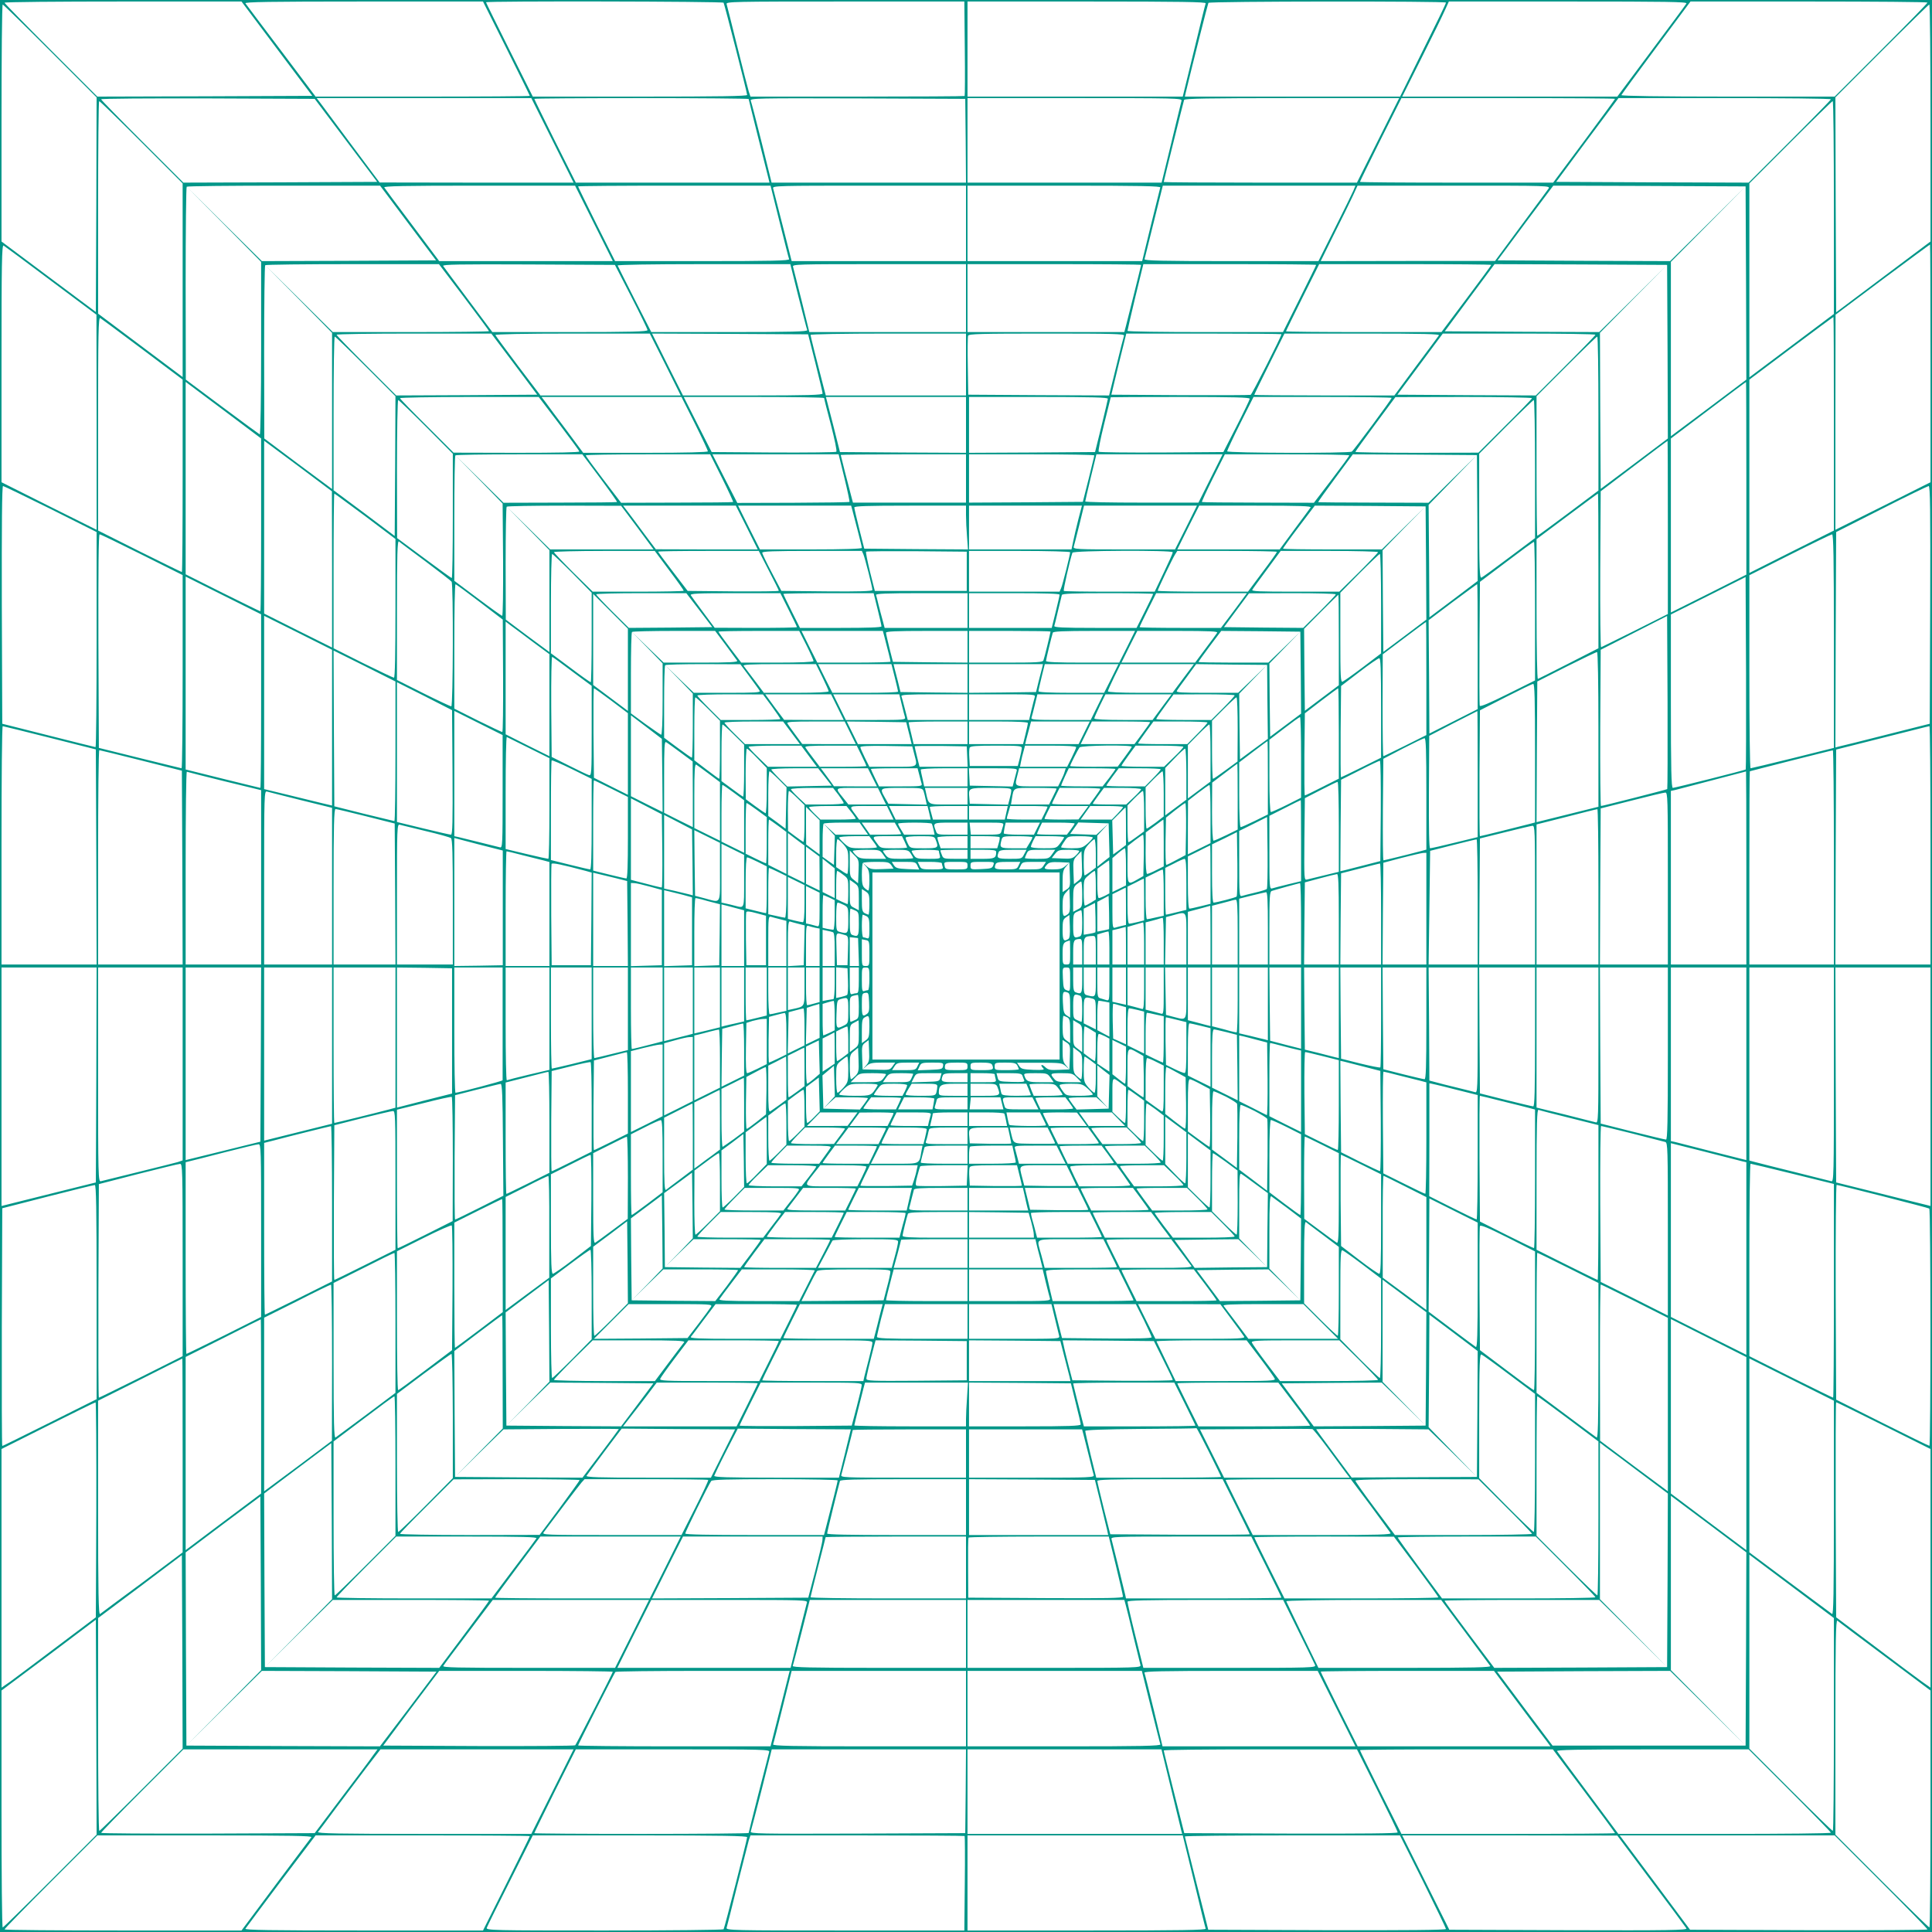 <?xml version="1.0" standalone="no"?>
<!DOCTYPE svg PUBLIC "-//W3C//DTD SVG 20010904//EN"
 "http://www.w3.org/TR/2001/REC-SVG-20010904/DTD/svg10.dtd">
<svg version="1.0" xmlns="http://www.w3.org/2000/svg"
 width="1280pt" height="1280pt" viewBox="0 0 1280 1280"
 preserveAspectRatio="xMidYMid meet">
<g transform="translate(0,1280) scale(0.1,-0.1)"
fill="#009688" stroke="none">
<path d="M0 6400 l0 -6400 6400 0 6400 0 0 6400 0 6400 -6400 0 -6400 0 0
-6400z m1834 6078 l235 -313 -712 -3 -712 -2 -307 307 c-170 170 -308 311
-308 315 0 5 353 8 785 8 l785 0 234 -312z m1521 2 c85 -170 155 -312 155
-315 0 -3 -319 -5 -709 -5 l-710 0 -228 303 c-126 166 -232 308 -237 315 -6 9
154 12 783 12 l791 0 155 -310z m1439 302 c6 -11 156 -596 156 -611 0 -8 -186
-11 -710 -11 l-710 0 -155 310 c-85 170 -155 312 -155 315 0 9 1569 6 1574 -3z
m1598 -303 c2 -171 1 -313 -1 -315 -2 -2 -323 -4 -712 -4 l-707 0 -11 33 c-5
17 -40 151 -76 297 -36 146 -68 273 -71 283 -5 16 37 17 785 17 l790 0 3 -311z
m1596 299 c-3 -7 -38 -149 -78 -315 l-74 -303 -713 0 -713 0 0 315 0 315 791
0 c629 0 790 -3 787 -12z m1592 5 c1 -5 -68 -146 -152 -315 l-152 -308 -713 0
-713 0 5 23 c45 187 147 591 151 598 6 11 1574 12 1574 2z m1593 -6 c-4 -8
-109 -149 -233 -315 l-225 -302 -713 0 -712 0 131 262 c72 143 141 285 154
315 l24 53 791 0 c656 0 790 -2 783 -13z m1597 6 c0 -5 -138 -146 -307 -315
l-308 -308 -708 0 c-444 0 -707 4 -705 10 2 5 105 146 231 315 l227 305 785 0
c432 0 785 -3 785 -7z m-12437 -321 l307 -307 -2 -711 -3 -711 -312 233 -313
234 0 785 c0 432 3 785 8 785 4 0 145 -138 315 -308z m12457 -477 l0 -785
-312 -234 -313 -235 -3 712 -2 712 307 307 c170 170 311 308 315 308 5 0 8
-353 8 -785z m-10498 -115 l207 -275 -642 -3 -642 -2 -272 272 c-150 150 -273
276 -273 280 0 5 318 7 708 6 l707 -3 207 -275z m1368 0 l140 -280 -642 0
-643 1 -180 241 c-99 133 -193 259 -208 280 l-29 38 711 0 711 0 140 -280z
m1300 274 c0 -3 28 -114 61 -247 34 -133 65 -257 69 -274 l8 -33 -642 0 -641
0 -138 275 c-75 151 -137 277 -137 280 0 3 320 5 710 5 391 0 710 -3 710 -6z
m1438 -276 l2 -278 -644 0 -644 0 -65 263 c-36 144 -69 271 -73 280 -6 16 37
17 707 15 l714 -3 3 -277z m1430 265 c-3 -10 -33 -136 -68 -280 l-64 -263
-643 0 -643 0 0 280 0 280 711 0 c673 0 711 -1 707 -17z m1302 -263 l-140
-280 -640 0 c-352 0 -640 2 -640 4 0 6 130 529 135 544 3 9 155 12 715 12
l710 0 -140 -280z m1570 275 c0 -2 -92 -128 -205 -280 l-205 -275 -640 0
c-352 0 -640 2 -640 5 0 3 62 129 137 280 l138 275 707 0 c390 0 708 -2 708
-5z m1430 -3 c0 -4 -123 -130 -273 -280 l-272 -272 -638 2 -637 3 206 278 207
277 703 0 c387 0 704 -3 704 -8z m-11193 -284 l273 -273 0 -641 0 -642 -280
210 -280 210 0 704 c0 387 3 704 7 704 5 0 131 -123 280 -272z m11213 -433 l0
-705 -280 -210 -280 -210 0 642 0 643 272 272 c150 150 276 273 280 273 5 0 8
-317 8 -705z m-9447 -102 l186 -248 -577 -3 -577 -2 -250 247 -250 248 248
-250 247 -250 0 -573 c0 -316 -4 -572 -9 -570 -4 2 -117 84 -249 183 l-241
180 -1 636 c0 350 3 639 7 642 3 4 293 7 643 7 l638 0 185 -247z m1232 -3
l125 -250 -575 0 -575 0 -178 238 c-98 130 -182 243 -186 250 -6 9 123 12 628
12 l636 0 125 -250z m1229 13 c33 -131 61 -244 64 -250 3 -10 -116 -13 -575
-13 l-578 0 -123 245 c-67 135 -122 247 -122 250 0 3 287 5 638 5 l637 0 59
-237z m1236 -13 l0 -250 -578 0 -577 0 -59 233 c-33 127 -61 240 -64 250 -4
16 31 17 637 17 l641 0 0 -250z m1287 238 c-2 -7 -30 -120 -62 -250 l-58 -238
-578 0 -579 0 0 250 0 250 641 0 c509 0 640 -3 636 -12z m1280 -20 c-8 -18
-63 -131 -123 -250 l-109 -218 -578 0 c-459 0 -578 3 -574 13 2 6 30 119 62
250 l59 237 638 0 638 0 -13 -32z m1292 12 c-8 -11 -90 -123 -184 -249 l-170
-230 -578 0 -577 -1 88 178 c49 97 104 210 123 250 l33 72 639 0 c637 0 639 0
626 -20z m1309 -625 l2 -640 -250 -188 -250 -187 0 577 0 578 248 250 247 250
-250 -248 -250 -247 -572 2 -571 3 184 248 185 247 637 -2 637 -3 3 -640z
m-11230 15 l301 -225 1 -712 0 -713 -315 157 -315 158 0 788 c0 663 2 787 14
780 7 -4 149 -109 314 -233z m12452 -548 l0 -787 -315 -158 -315 -157 0 713 1
712 311 233 c171 127 313 232 315 232 2 0 3 -354 3 -788z m-9716 439 c91 -121
166 -222 166 -225 0 -3 -233 -6 -517 -6 l-518 0 -225 223 -225 222 223 -225
222 -225 0 -518 0 -517 -225 167 -224 168 -1 571 c0 314 3 574 7 577 3 4 264
7 579 7 l572 0 166 -219z m1108 4 c59 -115 108 -216 108 -222 0 -10 -109 -13
-514 -13 l-514 0 -159 213 c-87 116 -162 218 -167 225 -6 10 107 12 565 10
l573 -3 108 -210z m1107 3 c30 -117 56 -219 59 -225 3 -10 -104 -13 -514 -13
l-519 0 -110 216 c-60 118 -111 220 -113 225 -2 5 219 9 570 9 l574 0 53 -212z
m1111 -13 l0 -225 -519 0 -519 0 -51 208 c-29 114 -54 215 -57 225 -5 16 27
17 570 17 l576 0 0 -225z m1160 220 c0 -5 -80 -326 -101 -407 l-10 -38 -519 0
-520 0 0 225 0 225 575 0 c316 0 575 -2 575 -5z m1160 0 c0 -3 -50 -104 -110
-225 l-110 -220 -515 0 c-283 0 -515 3 -515 8 0 4 23 105 52 225 l53 217 572
0 c315 0 573 -2 573 -5z m1160 0 c0 -3 -74 -104 -165 -225 l-165 -220 -515 0
c-283 0 -515 2 -515 5 0 3 50 104 110 225 l110 220 570 0 c314 0 570 -2 570
-5z m1168 -575 l2 -575 -222 -167 -223 -167 -3 517 -2 517 222 225 223 225
-225 -223 -225 -222 -512 2 -511 3 165 223 165 222 572 -2 571 -3 3 -575z
m-10104 15 l266 -200 0 -637 c0 -351 -2 -638 -5 -638 -3 0 -129 62 -280 137
l-275 138 0 708 c0 595 2 707 14 700 7 -4 133 -98 280 -208z m11206 -492 l0
-708 -280 -140 -280 -141 0 641 0 640 277 208 c152 114 278 207 280 207 2 0 3
-318 3 -707z m-8743 395 l152 -203 -467 -3 -467 -2 -197 197 c-109 109 -198
201 -198 205 0 5 231 8 513 8 l512 0 152 -202z m1001 -3 l102 -205 -465 0
-464 0 -148 195 c-81 108 -149 200 -151 205 -2 6 188 10 510 10 l513 0 103
-205z m994 10 c26 -104 48 -196 48 -202 0 -10 -99 -13 -463 -13 l-462 0 -103
205 -102 205 517 -2 517 -3 48 -190z m998 -10 l0 -205 -465 0 -464 0 -10 38
c-54 208 -91 356 -91 363 0 5 215 9 515 9 l515 0 0 -205z m1047 191 c-3 -8
-27 -100 -52 -205 l-47 -191 -466 2 -467 3 -3 188 c-2 104 -1 195 2 203 5 12
83 14 522 14 441 0 515 -2 511 -14z m1043 10 c0 -14 -195 -398 -204 -402 -6
-2 -216 -3 -467 -2 l-456 3 49 203 50 202 514 0 c283 0 514 -2 514 -4z m1043
-8 c-5 -7 -73 -100 -152 -205 l-143 -193 -464 0 c-255 0 -464 2 -464 4 0 3 45
95 100 205 l100 201 516 0 c411 0 515 -3 507 -12z m1037 4 c0 -4 -89 -96 -198
-205 l-197 -197 -459 2 -458 3 151 203 150 202 506 0 c278 0 505 -3 505 -8z
m-8147 -210 l197 -197 -2 -463 -3 -463 -202 152 -203 151 0 509 c0 280 3 509
8 509 4 0 96 -89 205 -198z m8167 -312 l0 -510 -200 -150 c-110 -82 -202 -150
-205 -150 -3 0 -5 208 -5 462 l0 463 197 197 c109 109 201 198 205 198 5 0 8
-229 8 -510z m-8860 -737 c0 -315 -2 -573 -5 -573 -3 0 -115 55 -250 122
l-245 123 0 637 0 638 250 -187 250 -188 0 -572z m9840 308 l0 -638 -250 -126
-250 -125 0 577 0 576 248 187 c136 103 248 187 250 187 1 1 2 -286 2 -638z
m-7868 364 c73 -97 135 -180 136 -186 3 -6 -145 -9 -414 -9 l-419 1 -177 177
c-98 97 -178 180 -178 184 0 4 207 8 460 8 l459 0 133 -175z m901 0 c48 -96
87 -180 87 -185 0 -6 -146 -10 -413 -10 l-413 0 -109 147 c-61 80 -123 164
-138 185 l-29 38 464 0 463 0 88 -175z m857 168 c0 -5 20 -84 45 -178 24 -93
41 -173 36 -178 -4 -4 -191 -6 -417 -5 l-409 3 -93 183 -92 182 465 0 c256 0
465 -3 465 -7z m940 -178 l0 -185 -417 2 -418 3 -46 183 -47 182 464 0 464 0
0 -185z m940 173 c-1 -7 -20 -89 -43 -183 l-42 -170 -418 -3 -417 -2 0 185 0
185 460 0 c362 0 460 -3 460 -12z m940 0 c-1 -7 -40 -89 -88 -183 l-87 -170
-409 -3 c-226 -1 -413 1 -417 5 -4 5 12 87 36 183 24 96 44 176 44 178 1 1
208 2 461 2 362 0 460 -3 460 -12z m940 6 c0 -9 -251 -348 -264 -356 -17 -12
-826 -10 -826 2 0 5 39 89 87 185 l88 175 457 0 c252 0 458 -3 458 -6z m930
-2 c0 -4 -80 -87 -178 -184 l-177 -177 -408 -1 c-224 0 -407 3 -407 6 0 4 60
87 133 185 l132 178 453 1 c248 0 452 -4 452 -8z m-7327 -190 l177 -178 0
-412 c0 -227 -3 -412 -7 -412 -3 0 -86 60 -184 133 l-178 132 -1 458 c0 251 4
457 8 457 4 0 87 -80 185 -178z m7347 -280 l0 -457 -171 -128 c-94 -71 -177
-131 -184 -134 -12 -4 -15 57 -15 408 l0 413 177 178 c98 98 181 178 185 178
4 0 8 -206 8 -458z m-7970 -664 l0 -518 -225 112 -225 113 0 572 0 573 225
-167 224 -168 1 -517z m8850 278 l0 -574 -217 -109 c-120 -59 -221 -110 -225
-111 -5 -2 -7 230 -6 515 l3 518 220 167 c121 92 221 167 223 167 1 1 2 -257
2 -573z m-7075 328 c64 -86 115 -158 113 -160 -2 -2 -172 -4 -378 -4 l-374 -1
-160 158 -161 158 158 -160 157 -161 3 -372 c1 -205 -1 -372 -6 -372 -4 0 -77
52 -162 116 l-155 116 0 413 c0 226 3 415 7 418 3 4 194 7 423 7 l418 0 117
-156z m808 0 c43 -86 76 -158 74 -160 -2 -2 -169 -4 -373 -4 l-369 -1 -117
153 c-64 84 -117 156 -117 161 -1 4 185 7 412 7 l412 0 78 -156z m811 1 c21
-86 36 -158 34 -160 -2 -3 -170 -5 -374 -6 l-369 -1 -83 161 -82 161 418 0
418 0 38 -155z m806 -5 l0 -160 -375 0 -374 0 -10 38 c-22 82 -71 274 -71 278
0 2 187 4 415 4 l415 0 0 -160z m850 153 c0 -5 -18 -75 -38 -158 l-38 -150
-377 -3 -377 -2 0 160 0 160 415 0 c228 0 415 -3 415 -7z m770 -153 l-80 -160
-375 0 c-206 0 -375 3 -375 8 0 4 17 76 37 160 l37 152 418 0 418 0 -80 -160z
m919 153 c0 -5 -53 -77 -117 -161 l-117 -153 -369 1 c-204 0 -371 2 -373 4 -2
2 31 74 74 160 l78 156 412 0 c227 0 413 -3 412 -7z m849 -415 l2 -417 -160
-121 -160 -120 -2 372 -3 373 160 165 160 165 -161 -158 -160 -158 -364 1
c-200 0 -365 2 -367 3 -1 2 50 74 114 160 l116 157 411 -2 411 -3 3 -417z
m-9453 60 l305 -153 0 -712 c0 -392 -3 -713 -7 -713 -5 1 -145 35 -313 78
l-305 77 -3 788 c-1 520 1 787 8 787 5 0 147 -69 315 -152z m12453 -635 l-3
-788 -285 -72 c-157 -40 -297 -75 -313 -78 l-27 -7 2 714 3 713 300 152 c165
84 306 152 313 153 10 0 12 -161 10 -787z m-10368 587 l200 -151 0 -459 c0
-298 -3 -460 -10 -460 -5 0 -98 44 -205 97 l-195 98 0 512 c0 282 2 513 5 513
2 0 94 -68 205 -150z m8170 -363 l0 -512 -196 -100 c-108 -55 -200 -101 -205
-103 -5 -2 -9 194 -9 461 l0 465 202 151 c111 83 203 151 205 151 2 0 3 -231
3 -513z m-6367 288 l107 -145 -342 0 -343 0 -145 143 -145 142 143 -145 142
-145 0 -338 0 -337 -145 107 -144 108 -1 371 c0 204 3 374 7 377 3 4 175 7
382 7 l376 -1 108 -144z m725 0 l72 -145 -338 0 -337 1 -75 100 c-41 56 -90
121 -108 145 l-34 44 374 0 373 0 73 -145z m701 108 c5 -21 21 -82 35 -135 14
-54 26 -102 26 -108 0 -6 -118 -10 -338 -10 l-337 0 -73 145 -72 145 375 0
374 0 10 -37z m751 -25 c0 -35 3 -100 7 -146 l6 -82 -343 2 -344 3 -33 130
c-18 72 -33 136 -33 143 0 9 81 12 370 12 l370 0 0 -62z m744 -30 c-13 -51
-28 -117 -34 -145 l-11 -53 -340 0 -339 0 0 145 0 145 374 0 374 0 -24 -92z
m714 -53 l-73 -145 -338 0 c-318 0 -338 1 -333 18 3 9 19 74 37 145 l31 127
374 0 374 0 -72 -145z m825 133 c-5 -7 -53 -73 -107 -145 l-98 -133 -339 0
-339 0 72 145 73 145 374 0 c297 0 372 -3 364 -12z m765 -368 l2 -375 -142
-107 -143 -107 -3 337 -2 336 142 146 143 145 -145 -142 -145 -143 -328 0
c-180 0 -327 2 -327 5 0 3 47 69 105 145 l106 140 367 -2 367 -3 3 -375z
m-8508 55 l270 -135 0 -640 c0 -352 -3 -640 -7 -640 -5 1 -129 31 -278 68
l-270 67 -3 708 c-1 473 1 707 8 707 6 0 132 -61 280 -135z m11210 -573 l0
-707 -272 -68 c-150 -37 -276 -67 -280 -67 -5 0 -8 288 -8 640 l0 639 268 135
c147 74 273 135 280 136 9 0 12 -148 12 -708z m-9330 528 c91 -68 168 -128
172 -134 12 -17 10 -826 -2 -826 -5 0 -89 39 -185 87 l-175 88 0 464 c0 369 3
461 13 454 6 -6 86 -65 177 -133z m7350 -329 l0 -459 -181 -90 c-118 -59 -182
-86 -185 -78 -3 7 -3 194 -2 417 l3 404 175 132 c96 73 178 133 183 133 4 0 7
-207 7 -459z m-5736 270 c53 -70 96 -131 96 -135 0 -3 -136 -6 -302 -6 l-301
0 -129 127 c-70 70 -128 131 -128 135 0 4 150 8 334 8 l334 0 96 -129z m659 0
c37 -71 67 -132 67 -135 0 -4 -136 -5 -302 -4 l-302 3 -98 128 c-54 70 -98
130 -98 132 0 3 150 5 333 5 l334 0 66 -129z m627 107 c11 -26 60 -220 60
-237 0 -8 -90 -11 -302 -9 l-301 3 -63 120 c-35 66 -64 126 -64 133 0 9 73 12
330 12 l330 0 10 -22z m685 -113 l0 -130 -304 0 -305 0 -32 127 c-17 70 -29
130 -26 133 3 3 154 4 336 3 l331 -3 0 -130z m685 126 c0 -15 -50 -216 -60
-238 l-10 -23 -300 0 -300 0 0 135 0 135 335 0 c184 0 335 -4 335 -9z m680 0
c0 -6 -27 -66 -60 -135 l-60 -126 -298 0 c-164 0 -301 2 -304 5 -5 5 41 207
57 253 5 15 665 18 665 3z m690 3 c0 -4 -43 -65 -96 -135 l-96 -129 -299 0
c-164 0 -299 3 -299 6 0 9 99 216 116 242 l14 22 330 0 c182 0 330 -3 330 -6z
m670 -2 c0 -4 -58 -65 -128 -135 l-129 -127 -292 0 c-240 0 -291 2 -284 13 4
8 49 68 98 135 l90 122 323 0 c177 0 322 -4 322 -8z m-5337 -140 l127 -129 0
-296 c0 -164 -3 -297 -6 -297 -4 0 -65 43 -135 96 l-129 96 0 329 c0 181 4
329 8 329 4 0 65 -58 135 -128z m5357 -202 l0 -329 -120 -91 c-66 -50 -127
-93 -135 -96 -13 -5 -15 31 -15 292 l0 297 127 129 c70 70 131 128 135 128 4
0 8 -148 8 -330z m-7420 -645 c0 -316 -2 -575 -5 -575 -3 0 -115 28 -250 61
l-245 61 0 639 0 639 250 -125 250 -125 0 -575z m9836 -453 c-6 -5 -466 -121
-483 -122 -10 0 -13 121 -13 575 l0 574 248 124 247 124 3 -635 c1 -349 0
-637 -2 -640z m-8388 1110 l153 -117 2 -373 c1 -204 -1 -372 -5 -372 -4 0 -78
35 -163 77 l-155 78 0 412 c0 227 3 413 8 412 4 0 76 -53 160 -117z m6612
-296 l0 -414 -160 -81 -160 -81 -2 376 -3 375 159 120 c88 65 161 119 163 119
2 0 3 -186 3 -414z m-5157 242 l86 -113 -276 -3 -277 -2 -108 107 c-59 59
-108 111 -108 115 0 5 134 8 299 8 l298 0 86 -112z m592 2 c30 -60 55 -112 55
-115 0 -3 -123 -5 -272 -5 l-273 1 -75 101 c-41 55 -79 107 -83 114 -7 12 43
14 292 14 l301 0 55 -110z m589 5 c14 -57 26 -109 26 -115 0 -7 -91 -10 -270
-10 l-270 0 -55 110 c-30 60 -55 112 -55 115 0 3 134 5 299 5 l299 0 26 -105z
m596 -10 l0 -115 -274 0 -275 0 -14 53 c-8 28 -20 75 -27 102 -6 28 -14 56
-16 63 -3 9 62 12 301 12 l305 0 0 -115z m610 105 c0 -6 -12 -58 -26 -115
l-26 -105 -274 0 -274 0 0 115 0 115 300 0 c199 0 300 -3 300 -10z m620 5 c0
-3 -25 -55 -55 -115 l-55 -110 -275 0 c-215 0 -273 3 -270 13 2 6 14 53 25
102 12 50 23 96 25 103 3 9 73 12 305 12 165 0 300 -2 300 -5z m579 -52 c-24
-32 -62 -84 -86 -115 l-44 -58 -270 0 c-148 0 -269 2 -269 5 0 3 25 55 55 115
l55 110 300 0 301 0 -42 -57z m631 49 c0 -4 -49 -56 -108 -115 l-108 -107
-262 2 -263 3 83 112 83 112 288 1 c158 0 287 -3 287 -8z m-4690 -499 l0 -273
-115 86 -115 86 0 302 0 301 115 -115 115 -115 0 -272z m4710 197 l0 -300
-112 -84 -113 -85 -3 272 -2 271 112 113 c62 62 114 113 115 113 2 0 3 -135 3
-300z m-6670 -581 l0 -516 -72 17 c-40 10 -142 35 -225 55 l-153 37 0 574 0
574 225 -112 225 -113 0 -516z m8846 -407 c-5 -4 -424 -111 -439 -112 -4 0 -6
233 -5 518 l3 517 220 112 220 112 3 -571 c1 -314 0 -573 -2 -576z m-7513 973
l107 -79 0 -338 0 -338 -145 72 -145 73 0 373 0 374 38 -29 c21 -15 87 -64
145 -108z m5917 -240 l0 -375 -140 -70 c-77 -38 -142 -70 -145 -70 -3 0 -5
152 -5 338 l1 337 142 107 c78 59 143 107 145 107 1 1 2 -168 2 -374z m-4643
223 c38 -51 73 -99 77 -105 6 -10 -45 -13 -240 -13 l-247 0 -106 102 -106 103
103 -105 102 -105 0 -239 c0 -149 -4 -236 -10 -234 -5 2 -52 34 -105 72 l-95
70 0 266 c0 147 3 270 7 273 3 4 129 7 278 7 l273 0 69 -92z m536 -3 c26 -52
47 -100 47 -105 0 -6 -89 -10 -240 -10 l-239 0 -76 100 c-41 54 -75 102 -75
105 0 3 120 5 268 5 l267 0 48 -95z m516 58 c25 -95 41 -161 41 -167 0 -3
-109 -6 -243 -6 l-242 0 -53 105 -52 105 270 0 269 0 10 -37z m551 -68 l0
-105 -247 2 -247 3 -23 90 c-12 50 -23 96 -23 103 0 9 61 12 270 12 l270 0 0
-105z m550 101 c0 -8 -41 -177 -47 -191 -4 -13 -45 -15 -249 -15 l-244 0 0
105 0 105 270 0 c149 0 270 -2 270 -4z m508 -101 l-53 -105 -242 0 c-168 0
-243 3 -243 11 0 10 37 162 45 187 3 9 67 12 275 12 l270 0 -52 -105z m596 93
c-4 -7 -39 -55 -77 -105 l-69 -93 -244 0 -244 0 52 105 53 105 268 0 c212 0
267 -3 261 -12z m554 -264 l2 -272 -102 -76 -103 -77 -3 243 -2 242 102 105
103 106 -106 -103 -106 -102 -232 0 c-127 0 -231 2 -231 4 0 3 34 50 75 105
l76 101 262 -2 262 -3 3 -271z m-5998 -521 c0 -255 -3 -463 -7 -463 -5 1 -96
23 -203 49 l-195 49 -3 516 -2 516 205 -102 205 -103 0 -462z m7970 144 l0
-512 -205 -51 -205 -51 2 466 3 466 193 98 c106 53 197 97 203 97 5 0 9 -198
9 -513z m-6797 383 l127 -94 0 -299 c0 -286 -1 -298 -19 -292 -10 3 -69 31
-132 63 l-114 57 -3 334 c-1 183 2 331 6 329 5 -1 66 -46 135 -98z m5357 -240
l0 -330 -131 -65 c-72 -36 -133 -65 -135 -65 -2 0 -3 136 -2 302 l3 303 120
92 c66 51 126 92 133 92 9 1 12 -71 12 -329z m-4185 208 c33 -45 64 -87 68
-95 7 -11 -31 -13 -214 -13 l-222 0 -96 92 -96 93 93 -95 92 -95 0 -213 c0
-116 -3 -212 -6 -212 -4 0 -47 30 -95 66 l-89 66 0 237 c0 131 3 241 7 244 3
4 117 7 252 7 l246 -1 60 -81z m483 -3 c23 -47 42 -90 42 -95 0 -6 -80 -10
-215 -10 l-214 0 -62 83 c-34 45 -67 88 -72 95 -7 9 41 12 235 12 l244 0 42
-85z m480 -2 c12 -49 22 -91 22 -95 0 -5 -98 -8 -218 -8 l-217 0 -48 95 -47
95 243 0 243 0 22 -87z m482 -8 l0 -95 -222 2 -222 3 -17 70 c-10 39 -21 80
-24 93 l-5 22 245 0 245 0 0 -95z m495 73 c-3 -13 -14 -54 -24 -93 l-17 -70
-222 -3 -222 -2 0 95 0 95 245 0 245 0 -5 -22z m458 -73 l-48 -95 -217 0
c-144 0 -218 4 -218 10 0 6 10 49 21 95 l21 85 244 0 244 0 -47 -95z m476 0
l-71 -95 -214 0 c-134 0 -214 4 -214 10 0 5 19 48 42 95 l42 85 243 0 243 0
-71 -95z m558 -155 l3 -245 -93 -68 -92 -68 -3 218 -2 217 92 95 93 96 -96
-93 -96 -92 -207 0 c-171 0 -206 2 -199 13 4 8 35 51 68 95 l60 82 235 -3 235
-2 2 -245z m-5399 -467 c2 -327 0 -413 -10 -413 -7 0 -91 19 -185 42 l-173 42
0 463 0 463 183 -92 182 -93 3 -412z m7172 127 l0 -459 -37 -10 c-84 -22 -322
-81 -328 -81 -3 0 -4 188 -3 417 l3 417 170 87 c94 48 176 88 183 88 9 1 12
-97 12 -459z m-6120 348 l110 -83 0 -270 0 -271 -112 56 -113 57 -3 296 c-1
164 0 297 3 297 3 0 55 -37 115 -82z m4820 -217 l0 -300 -109 -55 c-61 -31
-112 -56 -116 -56 -3 0 -4 122 -3 272 l3 272 108 83 c60 46 111 83 113 83 2 0
4 -135 4 -299z m-3757 180 c31 -43 57 -81 57 -85 0 -3 -89 -6 -197 -6 l-198 0
-77 77 c-43 43 -78 81 -78 85 0 5 98 8 218 8 l217 -1 58 -78z m435 -6 l42 -85
-198 0 -197 1 -63 84 -62 85 218 0 218 0 42 -85z m426 18 c9 -38 19 -76 22
-85 5 -17 -9 -18 -193 -18 l-199 0 -42 85 -42 85 219 0 219 0 16 -67z m436
-18 l0 -85 -198 0 -198 0 -19 73 c-10 39 -20 78 -23 85 -3 9 44 12 217 12
l221 0 0 -85z m446 68 c-3 -10 -13 -48 -22 -85 l-16 -68 -199 0 -199 0 0 85 0
85 221 0 c205 0 220 -1 215 -17z m412 -68 l-42 -85 -199 0 c-175 0 -198 2
-193 15 3 9 13 47 22 85 l17 70 219 0 218 0 -42 -85z m470 53 c-14 -18 -42
-57 -63 -85 l-39 -53 -193 0 c-120 0 -193 4 -193 10 0 5 17 43 37 85 l37 75
219 0 219 0 -24 -32z m442 25 c0 -4 -35 -43 -77 -85 l-78 -78 -182 0 c-101 0
-183 3 -183 6 0 4 26 42 58 85 l57 78 203 1 c111 0 202 -3 202 -7z m-3488 -90
l78 -78 0 -192 c0 -106 -2 -193 -5 -193 -2 0 -40 28 -85 62 l-80 61 0 209 c0
114 3 208 7 208 4 0 43 -35 85 -77z m3508 -135 l-1 -213 -78 -57 c-43 -32 -81
-58 -85 -58 -3 0 -6 87 -6 192 l0 193 77 77 c43 43 81 78 85 78 5 0 8 -96 8
-212z m-4870 -412 c0 -351 -1 -374 -17 -370 -10 2 -70 17 -133 33 -63 16 -127
31 -142 35 l-28 6 0 415 0 415 160 -80 160 -80 0 -374z m6460 116 l0 -418
-152 -37 c-84 -21 -157 -37 -163 -37 -7 0 -9 130 -8 372 l2 373 158 82 c87 44
159 81 161 82 1 1 2 -187 2 -417z m-5402 -10 l2 -242 -105 52 -105 53 0 268 0
268 103 -78 102 -78 3 -243z m4232 120 l0 -267 -95 -48 c-52 -26 -100 -47
-105 -47 -6 0 -10 89 -10 240 l0 239 98 75 c53 41 100 75 105 75 4 1 7 -119 7
-267z m-3376 163 l56 -75 -182 0 -182 0 -68 67 c-38 37 -68 71 -68 75 0 5 87
8 194 8 l194 0 56 -75z m389 0 l37 -75 -178 0 -177 1 -45 61 c-25 34 -49 67
-53 75 -7 11 27 13 185 13 l194 0 37 -75z m382 25 c6 -25 15 -57 18 -72 l7
-28 -178 0 -178 0 -37 75 -37 75 197 -2 197 -3 11 -45z m395 -25 l0 -75 -178
0 -179 0 -16 69 c-10 38 -17 72 -17 75 0 3 88 6 195 6 l195 0 0 -75z m400 65
c0 -6 -7 -40 -16 -75 l-16 -65 -179 0 -179 0 0 75 0 75 195 0 c129 0 195 -4
195 -10z m373 -65 l-37 -75 -177 0 -177 0 8 33 c5 17 14 51 20 75 l11 42 194
0 195 0 -37 -75z m437 70 c0 -3 -24 -37 -52 -75 l-52 -70 -178 0 -178 0 37 75
37 75 193 0 c106 0 193 -2 193 -5z m380 -2 c0 -4 -30 -38 -67 -75 l-67 -68
-163 0 c-90 0 -163 2 -163 5 0 3 23 37 51 75 l51 70 179 0 c98 0 179 -3 179
-7z m-3138 -80 l68 -67 0 -174 c0 -96 -3 -172 -7 -170 -5 2 -38 25 -75 53
l-68 50 0 187 c0 104 3 188 7 188 4 0 38 -30 75 -67z m3158 -122 l0 -189 -75
-56 -75 -56 0 177 0 177 67 68 c37 38 71 68 75 68 5 0 8 -85 8 -189z m-7690
101 l305 -77 3 -712 2 -713 -315 0 -315 0 0 790 c0 435 3 790 8 789 4 0 144
-35 312 -77z m12460 -712 l0 -790 -315 0 -315 0 2 712 3 712 305 77 c168 42
308 78 313 78 4 1 7 -354 7 -789z m-9287 645 l137 -68 0 -334 c0 -183 -3 -333
-7 -333 -5 0 -70 14 -145 32 l-138 33 0 373 c0 205 3 372 8 369 4 -2 69 -34
145 -72z m5947 -305 l0 -369 -37 -10 c-86 -23 -242 -61 -247 -61 -4 0 -5 152
-4 337 l3 336 130 68 c72 37 136 68 143 68 9 1 12 -79 12 -369z m-4942 275
l81 -60 1 -217 0 -218 -95 47 -95 48 0 238 c0 197 2 237 13 230 8 -4 50 -35
95 -68z m3892 -168 l0 -243 -85 -42 c-47 -23 -90 -42 -95 -42 -6 0 -10 80 -10
215 l0 214 93 71 c50 38 93 70 95 70 1 0 2 -109 2 -243z m-3066 178 c14 -19
38 -51 52 -70 l26 -35 -162 0 -162 0 -64 62 c-35 33 -64 65 -64 70 0 4 78 8
174 8 l174 0 26 -35z m374 -30 c18 -36 32 -68 32 -70 0 -3 -69 -5 -154 -5
l-155 0 -44 58 c-24 31 -47 63 -51 70 -6 9 30 12 166 12 l174 0 32 -65z m349
10 c23 -91 33 -85 -142 -85 l-155 0 -30 60 c-16 33 -30 64 -30 70 0 7 57 10
172 8 l172 -3 13 -50z m351 -17 l3 -68 -159 0 -160 0 -16 65 c-9 35 -16 67
-16 70 0 3 78 4 173 3 l172 -3 3 -67z m362 55 c-1 -10 -7 -40 -14 -68 l-13
-50 -159 0 -159 0 -3 54 c-2 29 -1 60 2 67 4 11 41 14 176 14 155 0 170 -2
170 -17z m360 7 c0 -6 -14 -37 -30 -70 l-30 -60 -156 0 -156 0 6 32 c3 18 11
49 17 70 l10 38 169 0 c110 0 170 -4 170 -10z m368 2 c-1 -5 -23 -36 -48 -70
l-45 -61 -157 -1 c-87 0 -158 2 -158 5 0 8 51 108 62 123 12 14 352 18 346 4z
m342 0 c0 -5 -29 -37 -64 -70 l-64 -62 -141 0 c-78 0 -141 3 -141 6 0 3 21 35
47 70 l47 64 158 0 c87 0 158 -4 158 -8z m-2822 -76 l62 -64 0 -152 c0 -83 -4
-150 -8 -148 -5 2 -36 23 -70 48 l-61 45 -1 168 c0 92 4 167 8 167 5 0 37 -29
70 -64z m2842 -105 l0 -169 -35 -26 c-19 -14 -51 -38 -70 -52 l-35 -26 0 157
0 157 62 64 c33 35 65 64 70 64 4 0 8 -76 8 -169z m-6925 91 l270 -68 3 -642
2 -642 -280 0 -280 0 0 710 c0 391 3 710 8 710 4 0 129 -31 277 -68z m11215
-642 l0 -710 -280 0 -280 0 0 640 c0 352 1 640 3 640 1 1 124 32 272 70 149
37 273 69 278 69 4 1 7 -318 7 -709z m-8230 220 c0 -199 -3 -300 -10 -300 -6
0 -67 14 -135 31 l-125 31 0 328 c0 179 2 329 5 332 3 3 64 -23 135 -58 l130
-64 0 -300z m5228 88 l-3 -333 -105 -27 c-58 -15 -117 -30 -133 -34 l-27 -6 2
303 3 303 125 63 c68 35 128 63 132 63 5 0 7 -150 6 -332z m-4450 244 l72 -54
0 -194 0 -194 -85 42 -85 42 0 214 c0 168 3 212 13 206 6 -4 45 -32 85 -62z
m3502 -150 l0 -218 -75 -37 c-42 -20 -80 -37 -85 -37 -6 0 -10 73 -10 193 l1
192 82 62 c45 34 83 63 85 63 1 0 2 -98 2 -218z m-2735 131 l45 -58 -147 -3
-147 -3 -53 53 c-29 29 -53 56 -53 60 0 4 70 8 155 8 l155 0 45 -57z m315 -3
l30 -60 -142 0 -143 1 -19 27 c-11 15 -31 42 -44 60 l-24 32 156 0 156 0 30
-60z m310 18 c6 -24 13 -51 16 -60 5 -17 -6 -18 -138 -18 l-144 0 -27 55 c-15
31 -27 58 -27 60 0 3 70 5 155 5 l154 0 11 -42z m320 -18 l0 -60 -143 0 -144
0 -11 51 c-7 28 -12 55 -12 60 0 5 67 9 155 9 l155 0 0 -60z m326 43 c-3 -10
-10 -37 -16 -61 l-11 -43 -142 3 -142 3 -3 58 -3 57 161 0 c149 0 161 -1 156
-17z m318 -5 c-3 -13 -15 -40 -25 -60 l-19 -38 -140 0 c-156 0 -149 -4 -129
76 l11 44 155 0 154 0 -7 -22z m336 17 c0 -3 -19 -30 -42 -60 l-43 -55 -137 0
c-76 0 -138 2 -138 5 0 2 11 29 25 60 l26 55 154 0 c85 0 155 -2 155 -5z m300
-2 c0 -4 -23 -31 -52 -60 l-52 -53 -128 0 c-70 0 -128 2 -128 5 0 3 19 30 41
60 l41 55 139 0 c77 0 139 -3 139 -7z m-6203 -79 l243 -59 0 -577 0 -578 -250
0 -250 0 0 641 c0 352 3 638 8 636 4 -2 116 -30 249 -63z m3671 13 l53 -53 -3
-137 -3 -138 -57 43 -58 42 0 148 c0 81 4 148 8 148 4 0 31 -24 60 -53z m2552
-97 l0 -149 -53 -41 c-30 -22 -57 -40 -60 -40 -4 0 -7 62 -7 137 l0 137 52 53
c29 29 56 53 60 53 4 0 8 -67 8 -150z m3860 -490 l0 -640 -250 0 -250 0 0 575
0 575 28 6 c48 13 467 122 470 123 1 0 2 -287 2 -639z m-7520 525 l110 -55 0
-270 c0 -179 -3 -270 -10 -270 -6 0 -58 12 -115 26 l-105 26 0 299 c0 165 2
299 5 299 3 0 55 -25 115 -55z m4820 -253 l0 -298 -95 -23 c-52 -13 -104 -25
-115 -28 -20 -5 -20 -2 -18 267 l3 272 105 54 c58 30 108 54 112 54 5 0 8
-134 8 -298z m-4009 227 l69 -51 0 -174 0 -174 -75 37 -75 37 0 188 c0 103 3
188 6 188 4 0 37 -23 75 -51z m3159 -142 l0 -193 -75 -37 -75 -37 0 178 1 177
67 52 c37 28 70 52 75 52 4 1 7 -86 7 -192z m-2465 127 c19 -26 35 -51 35 -55
0 -5 -56 -9 -125 -9 l-126 0 -49 46 c-28 26 -50 51 -50 55 0 5 63 9 140 9
l139 0 36 -46z m288 -9 l27 -55 -124 0 -125 0 -34 43 c-57 71 -63 67 90 67
l139 0 27 -55z m276 33 c4 -13 11 -38 14 -56 l7 -33 -127 3 -127 3 -23 40
c-37 66 -38 65 112 65 131 0 136 -1 144 -22z m291 -33 l0 -55 -125 0 c-139 0
-132 -4 -150 78 l-7 32 141 0 141 0 0 -55z m290 38 c0 -10 -5 -35 -11 -56
l-10 -38 -127 3 -127 3 -3 39 c-6 67 -7 66 143 66 122 0 135 -2 135 -17z m300
12 c0 -3 -11 -28 -25 -55 l-25 -50 -126 0 -126 0 6 38 c14 77 2 72 157 72 76
0 139 -2 139 -5z m290 -1 c0 -4 -16 -28 -36 -55 l-36 -49 -124 0 c-68 0 -124
2 -124 5 0 3 11 28 25 55 l25 50 135 0 c74 0 135 -3 135 -6z m270 -3 c0 -4
-22 -29 -50 -55 l-49 -46 -111 0 c-60 0 -110 2 -110 5 0 3 17 28 37 55 l37 50
123 0 c68 0 123 -4 123 -9z m-5567 -72 l207 -51 0 -519 0 -519 -225 0 -225 0
0 576 c0 543 1 575 18 570 9 -3 110 -28 225 -57z m3289 14 l48 -47 0 -124 c0
-68 -3 -122 -8 -120 -4 2 -29 19 -54 38 l-47 35 -1 133 c0 72 3 132 7 132 4 0
29 -21 55 -47z m2298 -87 l0 -134 -49 -36 c-27 -20 -51 -36 -55 -36 -3 0 -6
55 -6 122 l0 122 47 48 c26 26 51 48 55 48 4 0 8 -60 8 -134z m3470 -446 l0
-570 -225 0 -225 0 2 517 3 517 205 52 c113 29 213 53 223 53 16 1 17 -32 17
-569z m-6662 183 c1 -134 0 -243 -4 -243 -6 0 -72 16 -166 41 l-38 10 0 270 0
270 103 -53 102 -53 3 -242z m4232 68 l0 -269 -87 -21 c-49 -12 -96 -24 -105
-27 -17 -5 -18 11 -18 238 l0 243 103 52 c56 29 103 52 105 52 1 1 2 -120 2
-268z m-3604 202 l64 -47 0 -153 c0 -84 -2 -153 -5 -153 -2 0 -34 14 -70 32
l-65 32 0 168 c0 92 3 168 6 168 3 0 35 -21 70 -47z m2842 -125 l-3 -173 -60
-32 c-33 -18 -63 -33 -68 -33 -4 0 -6 71 -5 157 l3 156 60 48 c33 26 63 48 68
48 4 1 6 -77 5 -171z m-2219 113 c17 -21 31 -42 31 -45 0 -3 -53 -6 -117 -6
l-117 0 -38 37 c-21 20 -38 41 -38 45 0 4 56 8 124 8 l124 0 31 -39z m259 -6
l22 -45 -114 0 -114 0 -24 33 c-45 60 -50 57 84 57 l124 0 22 -45z m258 0 l10
-45 -116 0 -116 0 -22 45 -22 45 128 0 127 0 11 -45z m254 0 l0 -45 -115 0
-114 0 -10 38 c-6 20 -11 40 -11 45 0 4 56 7 125 7 l125 0 0 -45z m257 0 l-10
-45 -119 0 -118 0 0 45 0 45 129 0 128 0 -10 -45z m273 40 c0 -3 -9 -24 -20
-45 l-20 -40 -115 0 c-63 0 -115 3 -115 6 0 4 5 24 12 45 l11 39 124 0 c67 0
123 -2 123 -5z m238 -40 l-33 -44 -112 -1 c-62 0 -113 2 -113 5 0 3 9 24 20
45 l20 40 126 0 125 0 -33 -45z m262 38 c0 -4 -17 -24 -37 -45 l-37 -38 -104
0 -103 0 32 45 32 45 109 0 c59 0 108 -3 108 -7z m-2010 -200 l0 -114 -45 33
-44 33 -1 125 0 124 45 -44 45 -44 0 -113z m2030 73 l0 -124 -42 -32 -43 -31
-3 112 -3 113 43 43 c23 24 43 43 45 43 2 0 3 -56 3 -124z m-5035 66 l190 -48
3 -467 2 -467 -205 0 -205 0 0 515 c0 406 3 515 13 515 6 0 98 -22 202 -48z
m8165 -467 l0 -515 -205 0 -205 0 0 464 0 464 198 50 c108 28 200 51 205 51 4
1 7 -231 7 -514z m-6002 161 l2 -218 -22 6 c-13 3 -56 14 -95 23 l-73 16 0
244 0 244 93 -48 92 -48 3 -219z m3805 -176 c-5 -4 -39 -15 -78 -24 -38 -9
-78 -19 -87 -22 -17 -5 -18 10 -18 213 l0 218 93 46 92 46 3 -235 c1 -130 -1
-239 -5 -242z m-3238 419 l55 -41 0 -139 0 -139 -60 30 -60 30 0 150 c0 83 2
150 5 150 3 0 30 -19 60 -41z m2555 -114 l0 -155 -50 -25 c-27 -14 -54 -25
-60 -25 -6 0 -10 49 -10 138 l1 137 57 42 c31 23 58 43 60 43 1 0 2 -70 2
-155z m-1987 95 l28 -40 -107 0 -108 0 -41 38 -40 37 38 -41 38 -41 -3 -96 -3
-97 -37 26 -38 27 0 107 c0 59 3 110 7 113 3 4 58 7 122 7 l116 0 28 -40z
m226 4 c12 -19 21 -37 21 -40 0 -2 -46 -4 -102 -4 l-103 0 -28 40 -28 40 109
0 110 0 21 -36z m224 29 c3 -5 8 -23 12 -40 l7 -33 -101 0 -101 0 -20 33 c-11
17 -20 35 -20 40 0 4 49 7 109 7 61 0 112 -3 114 -7z m237 -33 l0 -40 -100 0
c-99 0 -101 0 -110 26 -21 53 -19 54 100 54 l110 0 0 -40z m236 20 c-3 -11 -9
-29 -12 -40 -5 -18 -14 -20 -104 -20 l-98 0 -4 40 -4 40 114 0 c109 0 113 -1
108 -20z m224 -20 l-20 -40 -100 0 c-55 0 -100 4 -100 9 0 5 3 23 6 40 l7 31
113 0 114 0 -20 -40z m250 34 c0 -3 -12 -21 -26 -40 l-26 -34 -99 0 c-55 0
-99 2 -99 5 0 2 8 20 17 40 l17 35 108 0 c59 0 108 -3 108 -6z m228 -110 l3
-112 -41 -32 -40 -32 0 103 0 103 38 41 37 40 -41 -38 -41 -38 -86 3 -87 3 27
38 27 38 100 -3 101 -3 3 -111z m-4528 60 c85 -20 161 -41 168 -47 9 -7 12
-104 12 -423 l0 -414 -185 0 -185 0 0 466 c0 438 1 465 18 460 9 -2 87 -21
172 -42z m7350 -424 l0 -460 -185 0 -185 0 2 417 3 418 165 41 c91 23 173 42
183 43 16 1 17 -27 17 -459z m-5400 153 c0 -221 9 -204 -100 -175 l-65 17 -3
218 -2 217 85 -42 85 -42 0 -193z m3423 -163 c-8 -7 -134 -40 -153 -40 -6 0
-10 65 -10 193 l0 193 83 40 82 41 3 -210 c1 -116 -1 -214 -5 -217z m-2863
214 l0 -124 -55 27 -55 27 0 138 0 139 55 -42 55 -41 0 -124z m2248 59 l-3
-137 -40 -23 c-65 -37 -65 -37 -65 100 l1 122 47 37 c26 20 51 37 55 38 4 0 6
-62 5 -137z m-1794 94 c15 -19 26 -37 26 -40 0 -4 -40 -7 -90 -7 -86 0 -91 1
-125 31 -19 17 -35 35 -35 40 0 5 45 9 99 9 l100 0 25 -33z m209 -2 c9 -20 17
-38 17 -40 0 -3 -40 -5 -88 -5 -85 0 -89 1 -108 28 -40 54 -42 52 64 52 l98 0
17 -35z m207 9 c20 -52 17 -54 -80 -54 -89 0 -90 0 -105 30 -8 16 -15 34 -15
40 0 6 35 10 95 10 93 0 96 -1 105 -26z m210 -14 l0 -40 -89 0 -89 0 -11 31
c-6 18 -11 36 -11 40 0 5 45 9 100 9 l100 0 0 -40z m212 34 c3 -3 1 -21 -5
-40 l-10 -34 -89 0 -88 0 0 40 0 40 93 0 c52 0 96 -3 99 -6z m218 -1 c0 -5 -9
-23 -20 -40 l-20 -33 -85 0 c-92 0 -94 2 -79 58 6 21 11 22 105 22 55 0 99 -3
99 -7z m210 0 c0 -3 -11 -21 -26 -40 -25 -33 -25 -33 -110 -33 -52 0 -84 4
-84 10 0 6 7 24 15 40 l16 30 94 0 c52 0 95 -3 95 -7z m190 -2 c0 -5 -16 -23
-35 -40 -33 -28 -42 -31 -105 -31 -39 0 -70 3 -70 7 0 4 10 22 23 40 22 33 22
33 105 33 45 0 82 -4 82 -9z m-3909 -466 l0 -380 -161 -3 -160 -2 0 424 0 424
160 -42 161 -41 0 -380z m2258 420 c29 -34 31 -41 31 -115 0 -44 -3 -80 -7
-80 -4 0 -22 10 -40 23 l-33 22 0 93 c0 50 4 92 9 92 5 0 23 -16 40 -35z
m1671 -59 l0 -94 -34 -26 c-19 -14 -37 -26 -40 -26 -3 0 -6 38 -6 85 0 80 2
86 31 120 17 19 35 35 40 35 5 0 9 -42 9 -94z m2530 -321 l0 -415 -162 0 -163
0 5 376 5 377 150 38 c83 21 153 38 158 38 4 1 7 -186 7 -414z m-4860 138 c0
-188 3 -180 -60 -164 -19 5 -47 12 -62 15 l-28 6 0 195 0 195 75 -37 75 -37 0
-173z m3090 43 l0 -194 -65 -16 c-35 -9 -69 -16 -75 -16 -6 0 -10 59 -10 173
l0 173 73 36 c39 20 73 37 75 37 1 1 2 -86 2 -193z m-2590 7 l0 -113 -45 22
-45 22 0 123 0 124 45 -33 44 -33 1 -112z m2030 44 l0 -123 -45 -22 -45 -22 0
113 0 112 37 32 c21 18 41 32 46 33 4 0 7 -55 7 -123z m-1610 83 l21 -30 -87
0 c-76 0 -91 3 -111 22 -13 12 -23 25 -23 30 0 4 40 8 89 8 88 0 90 -1 111
-30z m184 5 c9 -13 16 -27 16 -30 0 -3 -36 -5 -81 -5 -72 0 -83 3 -100 23 -10
12 -18 25 -19 30 0 4 38 7 84 7 78 0 85 -2 100 -25z m186 18 c0 -5 3 -18 6
-30 6 -22 4 -23 -74 -23 -72 0 -83 2 -96 22 -9 12 -16 26 -16 30 0 10 180 10
180 1z m190 -23 l0 -30 -80 0 c-77 0 -81 1 -90 26 -6 14 -10 27 -10 30 0 2 41
4 90 4 l90 0 0 -30z m190 16 c0 -41 -10 -46 -91 -46 l-79 0 0 30 0 30 85 0
c67 0 85 -3 85 -14z m185 -16 c-15 -30 -17 -30 -95 -30 -83 0 -89 4 -74 44 5
13 23 16 95 16 l90 0 -16 -30z m185 0 c-21 -29 -24 -30 -101 -30 -43 0 -79 2
-79 5 0 2 5 16 12 30 11 24 15 25 100 25 l89 0 -21 -30z m180 22 c0 -5 -11
-19 -24 -31 -20 -19 -32 -22 -91 -19 l-67 3 22 28 c20 25 27 27 91 27 38 0 69
-4 69 -8z m-3687 -28 c56 -14 119 -30 140 -35 l37 -10 0 -344 0 -345 -145 0
-145 0 0 380 c0 209 3 380 6 380 3 0 51 -11 107 -26z m2225 -108 l-3 -78 -27
22 c-27 20 -28 26 -28 108 l0 87 30 -31 c30 -29 31 -33 28 -108z m1455 -62
l-28 -22 -3 80 c-3 77 -1 83 25 110 l28 29 3 -87 c3 -85 2 -88 -25 -110z
m2307 -184 l0 -370 -145 0 -145 0 2 337 3 337 120 32 c66 17 130 32 143 33
l22 1 0 -370z m-4430 310 l60 -30 0 -155 c0 -85 -2 -155 -5 -155 -3 0 -35 7
-70 16 l-65 16 0 169 c0 109 4 169 10 169 6 0 37 -14 70 -30z m510 -142 l0
-98 -40 20 -40 20 0 111 0 110 40 -32 40 -32 0 -99z m2330 -7 l0 -169 -65 -16
c-35 -9 -67 -16 -70 -16 -3 0 -5 70 -5 155 l0 155 58 29 c31 17 63 30 70 31 9
0 12 -40 12 -169z m-510 49 l0 -109 -30 -16 c-16 -8 -34 -15 -40 -15 -6 0 -10
36 -10 98 l1 97 37 27 c20 15 38 27 40 28 1 0 2 -49 2 -110z m-3469 40 l39
-11 -2 -307 -3 -307 -130 0 -130 0 -3 330 c-1 181 0 335 2 341 4 10 65 -3 227
-46z m2024 38 l15 -23 -76 -3 c-68 -3 -80 0 -103 20 l-26 23 23 -26 c18 -21
22 -37 22 -92 0 -37 -3 -67 -7 -67 -3 0 -15 7 -25 17 -14 13 -18 31 -18 88 0
39 3 75 7 78 3 4 44 7 89 7 75 0 84 -2 99 -22z m173 -3 l12 -26 -76 3 c-67 3
-79 6 -92 26 l-14 22 79 0 c76 0 80 -1 91 -25z m162 16 c0 -5 3 -16 6 -25 5
-14 -5 -16 -68 -16 -70 0 -76 2 -86 25 l-12 25 80 0 c44 0 80 -4 80 -9z m170
-16 c0 -24 -2 -25 -74 -25 -71 0 -74 1 -78 25 -5 25 -5 25 73 25 78 0 79 0 79
-25z m171 3 c-7 -21 -16 -23 -80 -26 -70 -3 -71 -3 -71 23 0 25 1 25 80 25 78
0 79 0 71 -22z m167 -3 c-10 -23 -16 -25 -85 -25 -72 0 -79 3 -67 34 5 13 22
16 85 16 l79 0 -12 -25z m166 0 c-15 -23 -22 -25 -90 -25 l-74 0 12 25 c11 24
16 25 90 25 l78 0 -16 -25z m174 -61 c3 -77 2 -82 -23 -98 l-25 -16 0 72 c0
60 4 76 23 97 l22 26 -26 -22 c-20 -18 -37 -23 -82 -23 -62 0 -66 4 -40 32 14
15 29 18 82 16 l66 -3 3 -81z m2062 -259 l0 -335 -135 0 -135 0 2 302 3 302
125 32 c69 18 128 33 133 33 4 1 7 -150 7 -334z m-3995 278 l55 -27 0 -138 c0
-78 -4 -138 -9 -138 -5 0 -32 5 -60 12 l-51 11 0 154 c0 84 2 153 5 153 2 0
29 -12 60 -27z m2555 -136 l0 -154 -51 -11 c-28 -7 -55 -12 -60 -12 -5 0 -9
60 -9 138 l0 138 53 26 c28 15 55 27 60 27 4 1 7 -68 7 -152z m-2123 117 c33
-25 33 -25 33 -110 0 -46 -2 -84 -5 -84 -2 0 -20 8 -40 17 l-35 17 0 93 c0 51
3 93 7 93 3 0 21 -11 40 -26z m1673 -69 l0 -95 -32 -20 c-18 -11 -36 -20 -40
-20 -5 0 -8 39 -8 87 0 85 0 87 33 114 17 16 35 28 40 29 4 0 7 -43 7 -95z
m-3180 47 l75 -19 3 -281 2 -282 -115 0 -115 0 0 309 0 309 38 -9 c20 -5 71
-17 112 -27z m2940 -582 l0 -620 -620 0 -620 0 0 620 0 620 620 0 620 0 0
-620z m1850 310 l0 -300 -115 0 -115 0 2 272 3 272 100 27 c55 15 106 27 113
28 9 1 12 -65 12 -299z m-3540 103 c0 -80 -4 -123 -11 -123 -5 0 -30 5 -55 11
l-44 11 0 139 0 139 55 -27 55 -27 0 -123z m2250 28 l0 -139 -44 -11 c-25 -6
-50 -11 -55 -11 -7 0 -11 43 -11 123 l0 123 53 26 c28 15 53 27 55 27 1 1 2
-61 2 -138z m-1890 8 l0 -80 -30 16 c-30 15 -30 16 -30 101 l0 85 30 -21 c29
-21 30 -24 30 -101z m1480 26 c0 -84 0 -85 -30 -100 l-30 -16 0 82 c0 72 3 83
23 100 12 10 25 18 30 19 4 0 7 -38 7 -85z m-2865 51 l80 -22 0 -250 0 -249
-102 -3 -103 -3 0 276 0 275 23 -1 c12 0 58 -11 102 -23z m4315 -246 l0 -270
-105 0 -105 0 0 240 c0 208 2 241 15 247 17 6 175 50 188 52 4 1 7 -120 7
-269z m-3190 92 c0 -103 -2 -113 -17 -108 -10 3 -30 8 -45 12 l-28 6 0 124 0
124 45 -22 45 -22 0 -114z m2030 24 l0 -124 -27 -6 c-16 -4 -36 -9 -45 -12
-16 -5 -18 5 -18 108 l0 114 43 21 c23 12 43 22 45 22 1 1 2 -55 2 -123z
m-1700 13 c0 -38 -3 -69 -6 -69 -3 0 -14 5 -25 10 -16 9 -19 22 -19 86 l0 74
25 -16 c23 -15 25 -23 25 -85z m1314 -66 c-30 -22 -34 -15 -34 54 0 55 4 71
23 91 l22 24 3 -78 c2 -65 0 -81 -14 -91z m-2551 129 l62 -17 0 -225 0 -225
-92 -3 -93 -3 0 251 0 252 30 -7 c17 -4 58 -14 93 -23z m3877 -222 l0 -240
-95 0 -95 0 0 218 0 218 83 21 c45 11 88 21 95 22 9 1 12 -53 12 -239z m-2905
203 l35 -17 0 -98 c0 -54 -4 -98 -9 -98 -5 0 -23 3 -40 6 l-31 7 0 108 c0 60
2 109 5 109 2 0 20 -8 40 -17z m1853 -208 c-2 -2 -20 -6 -40 -10 l-38 -7 0 98
0 99 38 20 37 20 3 -109 c1 -60 1 -110 0 -111z m-2698 196 c19 -6 54 -15 78
-21 l42 -11 -2 -202 -3 -202 -82 -3 -83 -3 0 226 c0 124 3 225 8 225 4 0 23
-4 42 -9z m3550 -216 l0 -215 -85 0 -85 0 0 195 0 194 38 10 c20 5 53 14 72
19 19 6 41 11 48 11 9 1 12 -48 12 -214z m-2610 180 c30 -15 30 -17 30 -100 0
-92 -2 -94 -57 -79 -22 6 -23 11 -23 100 0 59 4 94 10 94 6 0 24 -7 40 -15z
m1667 -182 c-3 -2 -21 -7 -41 -10 l-36 -6 0 86 0 87 38 19 37 19 3 -95 c1 -53
1 -97 -1 -100z m-2369 157 l42 -11 0 -184 0 -185 -75 0 -75 0 0 204 0 204 33
-8 c17 -5 51 -14 75 -20z m3132 -175 l0 -195 -75 0 -75 0 0 175 0 174 38 10
c35 9 104 28 110 30 1 1 2 -87 2 -194z m-2355 163 c24 -11 25 -15 25 -90 0
-81 -4 -87 -44 -72 -13 5 -16 23 -16 90 0 46 2 84 5 84 2 0 16 -5 30 -12z
m-590 -199 l0 -164 -65 0 -65 0 -3 170 c-1 93 0 175 2 181 3 8 21 7 68 -6 l63
-17 0 -164z m2095 117 c0 -67 -3 -85 -16 -90 -40 -15 -44 -9 -44 72 0 72 2 80
23 90 12 6 25 11 30 11 4 1 7 -37 7 -83z m690 -106 l0 -170 -70 0 -71 0 3 157
3 157 45 12 c97 26 90 37 90 -156z m-2119 150 c16 -9 19 -22 19 -81 0 -61 -2
-70 -16 -65 -9 3 -20 6 -25 6 -5 0 -9 34 -9 75 0 41 3 75 6 75 3 0 14 -5 25
-10z m1337 -151 c-31 -20 -38 -10 -38 60 0 60 3 70 23 84 l22 15 3 -76 c2 -53
-1 -78 -10 -83z m-1910 131 l42 -11 0 -149 0 -150 -60 0 -60 0 0 166 c0 153 1
165 18 160 9 -3 36 -10 60 -16z m2542 -145 l0 -155 -60 0 -60 0 0 140 0 139
43 11 c23 6 47 13 52 15 6 2 13 4 18 4 4 1 7 -69 7 -154z m-2422 115 l43 -11
-3 -132 -3 -132 -52 -3 -53 -3 0 150 c0 116 3 149 13 146 6 -2 31 -9 55 -15z
m2292 -130 l0 -140 -55 0 -55 0 0 124 0 125 48 14 c26 8 50 15 55 16 4 1 7
-62 7 -139z m-2177 103 l27 -5 0 -124 0 -124 -45 0 -45 0 0 136 c0 126 1 136
18 129 9 -3 29 -9 45 -12z m2057 -118 l0 -125 -45 0 -45 0 0 114 0 113 43 10
c23 6 43 11 45 12 1 0 2 -55 2 -124z m-1942 89 c9 -2 12 -34 12 -114 l0 -110
-40 0 -40 0 0 120 0 120 28 -6 c15 -3 33 -7 40 -10z m1832 -104 l0 -110 -40 0
-40 0 0 100 0 99 33 10 c17 5 35 10 40 10 4 1 7 -48 7 -109z m-1752 85 c22 -6
23 -10 20 -103 l-3 -97 -35 0 -35 0 -3 108 c-3 119 -8 110 56 92z m1662 -100
l0 -95 -40 0 -40 0 0 89 c0 96 1 97 58 100 21 1 22 -2 22 -94z m-1572 -12 l3
-93 -31 0 -30 0 0 96 0 95 28 -3 27 -3 3 -92z m72 -9 c0 -83 0 -84 -25 -84
-25 0 -25 1 -25 89 l0 88 25 -5 c24 -4 25 -7 25 -88z m1410 11 l0 -85 -30 0
-30 0 0 79 c0 81 4 88 43 90 15 1 17 -9 17 -84z m-80 -5 c0 -79 0 -80 -25 -80
-24 0 -25 2 -25 70 0 71 4 78 48 89 1 1 2 -35 2 -79z m-6452 -812 l-3 -712
-285 -71 c-157 -39 -297 -74 -312 -78 l-28 -7 0 790 0 790 315 0 315 0 -2
-712z m572 73 l0 -639 -32 -11 c-18 -5 -136 -35 -263 -66 -126 -31 -238 -59
-247 -61 -17 -5 -18 33 -18 705 l0 711 280 0 280 0 0 -639z m518 62 l-3 -577
-247 -61 -248 -61 0 638 0 638 250 0 250 0 -2 -577z m472 59 l0 -517 -225 -56
-225 -56 0 573 0 574 225 0 225 0 0 -518z m420 53 l0 -464 -37 -10 c-82 -22
-362 -91 -368 -91 -3 0 -5 232 -5 515 l0 515 205 0 205 0 0 -465z m375 45 l0
-415 -182 -46 -183 -47 0 464 0 464 183 -2 182 -3 0 -415z m335 50 c0 -203 0
-373 0 -377 1 -5 -287 -81 -312 -83 -5 0 -8 187 -8 415 l0 415 160 0 160 0 0
-370z m310 31 l0 -339 -137 -32 c-76 -18 -141 -35 -145 -37 -5 -2 -8 165 -8
371 l0 376 145 0 145 0 0 -339z m280 35 l0 -303 -129 -32 c-71 -17 -131 -31
-135 -31 -3 0 -6 151 -6 335 l0 335 135 0 135 0 0 -304z m240 31 l0 -274 -107
-26 c-60 -15 -111 -27 -115 -27 -5 0 -8 135 -8 300 l0 300 115 0 115 0 0 -273z
m230 28 l0 -244 -37 -10 c-95 -25 -161 -41 -167 -41 -3 0 -6 122 -6 270 l0
270 105 0 105 0 0 -245z m200 25 l0 -219 -37 -10 c-21 -5 -64 -16 -95 -24
l-58 -15 0 244 0 244 95 0 95 0 0 -220z m180 22 l0 -198 -85 -21 -85 -20 0
218 0 219 85 0 85 0 0 -198z m160 20 l0 -179 -52 -12 c-29 -6 -63 -14 -75 -17
l-23 -6 0 196 0 196 75 0 75 0 0 -178z m150 19 l0 -159 -65 -16 c-35 -9 -67
-16 -70 -16 -3 0 -5 79 -5 175 l0 175 70 0 70 0 0 -159z m130 16 l0 -144 -51
-11 c-28 -7 -55 -12 -60 -12 -5 0 -9 67 -9 155 l0 155 60 0 60 0 0 -143z m120
18 c0 -139 4 -132 -77 -150 l-33 -7 0 141 0 141 55 0 55 0 0 -125z m100 10 l0
-114 -37 -10 c-21 -6 -41 -11 -45 -11 -5 0 -8 56 -8 125 l0 125 45 0 45 0 0
-115z m100 10 c0 -58 -4 -105 -9 -105 -5 0 -23 -3 -40 -6 l-31 -6 0 111 0 111
40 0 40 0 0 -105z m88 16 c2 -46 -1 -87 -5 -92 -4 -4 -23 -10 -40 -14 l-33 -7
0 102 0 101 38 -3 37 -3 3 -84z m72 4 c0 -67 -3 -85 -14 -85 -8 0 -21 -3 -30
-6 -14 -5 -16 6 -16 85 l0 91 30 0 30 0 0 -85z m70 10 c0 -41 -4 -75 -9 -75
-5 0 -16 -3 -25 -6 -14 -5 -16 5 -16 75 0 80 0 81 25 81 24 0 25 -2 25 -75z
m1330 -5 c0 -78 0 -79 -22 -71 -21 7 -23 16 -26 80 -3 70 -3 71 23 71 25 0 25
-1 25 -80z m80 -5 c0 -88 -4 -95 -44 -79 -13 5 -16 22 -16 85 l0 79 30 0 30 0
0 -85z m90 -10 c0 -103 -1 -104 -57 -89 -22 6 -23 11 -23 95 l0 89 40 0 40 0
0 -95z m90 -16 c0 -106 -1 -110 -20 -105 -11 3 -29 9 -40 12 -18 5 -20 14 -20
105 l0 99 40 0 40 0 0 -111z m110 -13 l0 -123 -45 10 -45 10 0 114 0 113 45 0
45 0 0 -124z m120 -16 c0 -107 -3 -138 -12 -135 -7 2 -32 9 -55 15 l-43 11 0
124 0 125 55 0 55 0 0 -140z m130 -16 c0 -143 -1 -155 -17 -150 -10 3 -37 10
-60 16 l-43 11 0 139 0 140 60 0 60 0 0 -156z m150 -14 c0 -192 6 -180 -85
-157 l-50 13 -3 157 -3 157 71 0 70 0 0 -170z m160 -24 l0 -194 -32 8 c-18 5
-52 14 -75 20 l-43 11 0 174 0 175 75 0 75 0 0 -194z m180 -21 c0 -118 -3
-215 -7 -215 -5 0 -24 4 -43 9 -19 6 -54 15 -77 21 l-43 11 0 194 0 195 85 0
85 0 0 -215z m200 -26 l0 -241 -22 6 c-13 3 -56 13 -95 23 l-73 17 0 218 0
218 95 0 95 0 0 -241z m220 -28 l0 -269 -102 26 -103 27 -3 243 -2 242 105 0
105 0 0 -269z m250 -31 l0 -300 -22 5 c-13 3 -63 16 -113 29 l-90 22 -3 272
-2 272 115 0 115 0 0 -300z m280 -28 c0 -181 -2 -331 -5 -334 -3 -3 -63 9
-133 26 l-127 32 -3 302 -2 302 135 0 135 0 0 -328z m300 -42 c0 -289 -3 -370
-12 -370 -7 0 -71 15 -143 33 l-130 33 -3 337 -2 337 145 0 145 0 0 -370z
m340 -46 c0 -391 -1 -415 -17 -410 -10 3 -65 17 -123 31 -58 14 -122 30 -142
36 l-38 10 -2 374 -3 375 163 0 162 0 0 -416z m380 -44 c0 -361 -3 -460 -12
-460 -7 0 -89 20 -183 43 l-170 43 -3 417 -2 417 185 0 185 0 0 -460z m420
-56 c0 -486 -1 -515 -17 -510 -10 3 -102 26 -205 52 l-188 46 0 464 0 464 205
0 205 0 0 -516z m460 -54 c0 -449 -3 -570 -12 -570 -7 0 -107 24 -223 53
l-210 53 -3 517 -2 517 225 0 225 0 0 -570z m520 -68 l0 -638 -222 56 c-123
31 -235 60 -250 64 l-28 6 0 575 0 575 250 0 250 0 0 -638z m580 -73 c0 -672
-1 -710 -17 -705 -10 3 -119 30 -243 61 -124 31 -242 60 -262 66 l-38 10 0
639 0 640 280 0 280 0 0 -711z m640 -79 l0 -790 -27 7 c-16 3 -156 39 -313 78
l-285 71 -3 712 -2 712 315 0 315 0 0 -790z m-7046 483 c-30 -22 -34 -15 -34
61 0 70 1 75 23 78 21 3 22 -1 25 -62 2 -52 0 -67 -14 -77z m1330 141 c13 -5
16 -22 16 -86 l0 -80 -22 14 c-20 13 -23 26 -26 87 -3 70 0 77 32 65z m-1384
-92 c0 -75 -1 -79 -25 -90 -14 -7 -28 -12 -30 -12 -3 0 -5 38 -5 84 0 91 -3
84 53 95 4 0 7 -34 7 -77z m1464 72 c13 -5 16 -23 16 -90 0 -46 -2 -84 -5 -84
-2 0 -16 5 -30 12 -24 11 -25 15 -25 90 0 81 4 87 44 72z m-1534 -99 c0 -83 0
-85 -30 -100 -49 -25 -51 -22 -48 77 3 89 4 92 28 99 50 14 50 14 50 -76z
m1618 79 c21 -6 22 -11 22 -105 l0 -99 -40 20 -40 20 0 85 c0 92 2 94 58 79z
m-1708 -112 l0 -98 -35 -17 c-20 -9 -38 -17 -40 -17 -3 0 -5 47 -5 105 l0 104
33 10 c17 5 35 10 40 10 4 1 7 -43 7 -97z m1789 92 l31 -6 0 -113 0 -113 -40
21 -40 22 0 98 c0 53 4 97 9 97 5 0 23 -3 40 -6z m-1889 -127 l0 -113 -45 -22
-46 -22 3 122 3 121 40 13 c22 6 41 12 43 13 1 1 2 -50 2 -112z m1991 101 l39
-11 0 -123 0 -123 -42 19 -43 19 -3 115 c-1 64 0 116 4 116 4 0 24 -5 45 -12z
m-2091 -141 l0 -123 -55 -27 -56 -27 3 137 3 137 45 12 c25 7 48 12 53 13 4 1
7 -54 7 -122z m2206 112 l44 -11 0 -139 0 -139 -55 27 -55 27 0 123 c0 80 4
123 11 123 5 0 30 -5 55 -11z m-2326 -157 l0 -138 -55 -27 c-31 -15 -58 -27
-60 -27 -3 0 -4 68 -3 152 l3 151 45 12 c25 7 51 13 58 14 9 1 12 -33 12 -137z
m2449 126 l51 -11 0 -154 c0 -84 -2 -153 -5 -153 -2 0 -29 12 -60 27 l-55 27
0 138 c0 78 4 138 9 138 5 0 32 -5 60 -12z m-1899 -80 c-1 -66 -3 -75 -25 -91
l-25 -18 0 80 c0 66 3 82 18 90 30 18 32 13 32 -61z m1311 62 c16 -9 19 -22
19 -91 l0 -80 -25 18 c-22 16 -24 25 -25 91 0 39 3 72 6 72 3 0 14 -5 25 -10z
m724 -16 l65 -16 0 -169 c0 -129 -3 -169 -12 -168 -7 0 -38 12 -68 27 l-55 27
-3 158 c-1 86 0 157 3 157 3 0 35 -7 70 -16z m-2715 -144 l0 -150 -60 -30
c-33 -16 -64 -30 -70 -30 -7 0 -10 55 -8 167 l3 166 40 13 c22 6 52 12 68 13
l27 1 0 -150z m610 57 c0 -81 -1 -84 -30 -105 l-30 -23 0 90 c0 88 1 91 28
105 15 8 28 15 30 16 1 0 2 -37 2 -83z m1480 -39 l0 -89 -30 23 c-29 21 -30
24 -30 105 l0 84 30 -18 c30 -17 30 -18 30 -105z m-2240 -71 l0 -173 -75 -37
-75 -37 2 192 3 192 65 17 c36 10 68 18 73 18 4 1 7 -77 7 -172z m3025 157
l65 -16 0 -194 0 -194 -75 37 -75 37 0 173 c0 114 4 173 10 173 6 0 40 -7 75
-16z m-2335 -93 l0 -89 -34 -26 c-19 -14 -37 -26 -40 -26 -3 0 -6 44 -6 98 l0
98 33 17 c17 8 35 16 40 16 4 1 7 -39 7 -88z m1606 68 l34 -21 0 -94 c0 -52
-3 -94 -6 -94 -3 0 -21 12 -40 26 l-34 26 0 89 c0 49 3 89 6 89 4 0 22 -9 40
-21z m-2456 -192 l0 -193 -85 -42 -85 -42 0 215 0 215 28 6 c15 4 50 12 77 20
28 7 53 13 58 13 4 1 7 -86 7 -192z m3355 175 l70 -18 3 -217 2 -217 -85 42
-85 42 0 193 c0 148 3 193 13 193 6 0 44 -9 82 -18z m-2595 -106 l0 -103 -40
-27 -40 -26 0 110 0 110 38 19 c20 11 38 20 40 21 1 0 2 -47 2 -104z m1790 79
l30 -16 0 -109 0 -110 -40 26 -40 27 0 98 c0 63 4 99 10 99 6 0 24 -7 40 -15z
m1010 -25 l65 -17 3 -242 c1 -134 -1 -241 -5 -239 -5 2 -47 23 -95 48 l-88 44
0 218 0 218 28 -6 c15 -4 56 -14 92 -24z m-3740 -193 l0 -212 -95 -48 -95 -47
0 239 0 239 73 20 c39 11 82 21 95 21 l22 1 0 -213z m803 -64 c-21 -18 -41
-32 -45 -33 -5 0 -8 55 -8 123 l0 123 43 21 42 20 3 -111 3 -110 -38 -33z
m345 88 l-23 -26 26 23 c22 19 37 22 108 22 l82 0 -18 -25 c-17 -24 -22 -25
-108 -22 l-90 2 -3 80 c-3 73 -1 81 20 97 l23 17 3 -71 c3 -62 0 -74 -20 -97z
m1350 55 l-3 -81 -69 -3 c-60 -3 -72 0 -92 19 -24 23 -35 14 -12 -9 10 -10 -3
-12 -66 -10 -68 3 -81 6 -93 25 l-15 22 148 0 c139 0 150 -1 174 -22 l25 -22
-22 26 c-19 21 -23 37 -23 97 l0 72 25 -16 c25 -16 26 -21 23 -98z m372 -53
c0 -68 -3 -123 -6 -123 -3 0 -23 14 -45 32 l-39 31 0 114 0 113 45 -22 45 -22
0 -123z m1033 128 c39 -10 84 -22 100 -25 l27 -6 0 -270 0 -270 -105 52 -105
53 0 242 c0 134 2 243 5 243 3 0 38 -8 78 -19z m-4103 -229 l0 -237 -105 -53
-105 -52 0 268 0 268 83 21 c45 11 92 21 105 22 l22 1 0 -238z m940 90 l0
-128 -50 -37 c-27 -20 -52 -37 -55 -37 -3 0 -5 62 -5 138 l0 138 53 26 c28 15
53 27 55 27 1 1 2 -57 2 -127z m339 -58 c-13 -13 -26 -24 -31 -24 -4 0 -8 37
-8 82 0 78 2 83 28 104 l27 22 3 -80 c3 -72 0 -83 -19 -104z m1501 59 c0 -46
-3 -83 -7 -83 -4 0 -17 10 -30 22 -20 19 -23 31 -23 105 l0 84 30 -23 c29 -21
30 -24 30 -105z m365 94 l40 -23 3 -137 c1 -75 0 -137 -3 -137 -3 0 -28 17
-55 37 l-50 37 0 123 c0 137 0 137 65 100z m-3375 -267 l0 -270 -110 -55 c-60
-30 -112 -55 -115 -55 -3 0 -4 134 -3 297 l3 297 105 27 c58 15 108 28 113 28
4 1 7 -120 7 -269z m4603 243 l107 -27 0 -298 c0 -164 -3 -298 -7 -297 -5 0
-55 24 -113 53 l-105 52 -3 272 c-1 150 1 272 5 272 5 0 56 -12 116 -27z
m-3553 -146 l0 -143 -47 -35 c-27 -19 -54 -38 -60 -42 -10 -6 -13 25 -13 147
l0 156 58 29 c31 17 58 30 60 31 1 0 2 -64 2 -143z m410 58 c0 -80 -2 -86 -31
-120 -17 -19 -35 -35 -40 -35 -5 0 -9 42 -9 93 0 92 0 92 32 119 18 15 36 28
41 28 4 0 7 -38 7 -85z m1606 59 l34 -26 0 -94 c0 -52 -4 -94 -9 -94 -5 0 -23
16 -40 35 -29 34 -31 40 -31 120 0 47 3 85 6 85 3 0 21 -12 40 -26z m434 -9
l50 -25 0 -156 c0 -126 -2 -153 -13 -147 -7 4 -34 23 -60 42 l-47 34 0 139 c0
88 4 138 10 138 6 0 33 -11 60 -25z m-3740 -301 l0 -294 -130 -65 c-71 -36
-132 -65 -135 -65 -3 0 -4 149 -3 332 l3 332 125 31 c69 18 128 30 133 28 4
-2 7 -137 7 -299z m5120 268 l105 -27 3 -332 c1 -183 -1 -333 -5 -332 -5 0
-64 28 -133 62 l-125 63 -3 303 -2 303 27 -6 c16 -4 75 -19 133 -34z m-2962 3
c-11 -24 -16 -25 -90 -25 l-78 0 16 25 c15 23 22 25 90 25 l74 0 -12 -25z
m170 3 c-3 -21 -9 -23 -85 -26 l-83 -3 12 26 c11 23 16 25 85 25 71 0 74 -1
71 -22z m162 -3 c0 -24 -2 -25 -75 -25 -66 0 -75 2 -75 18 0 29 8 32 82 32 66
0 68 -1 68 -25z m164 9 c12 -31 5 -34 -69 -34 -73 0 -75 1 -75 25 0 24 2 25
69 25 54 0 70 -4 75 -16z m166 -3 c5 -11 10 -22 10 -25 0 -3 -36 -6 -80 -6
-79 0 -80 0 -80 25 0 24 2 25 70 25 58 0 71 -3 80 -19z m-1247 -245 l-38 -41
40 38 41 37 107 0 c59 0 107 -3 107 -6 0 -3 -12 -21 -26 -40 l-27 -35 -121 3
-121 3 -3 110 -3 110 38 32 38 32 3 -101 3 -101 -38 -41z m1855 70 l-3 -111
-106 -3 -106 -3 -27 35 c-14 19 -26 37 -26 40 0 3 41 6 92 6 l92 0 41 -37 40
-38 -37 40 -38 41 0 103 0 103 40 -32 41 -32 -3 -112z m-2270 7 l-3 -156 -60
-48 c-33 -26 -63 -48 -68 -48 -4 -1 -6 77 -5 172 l3 172 60 32 c33 18 63 33
68 33 4 0 6 -71 5 -157z m2717 123 l60 -33 3 -172 c1 -104 -1 -171 -7 -169 -5
1 -37 24 -70 50 l-61 48 0 155 c0 85 3 155 8 155 4 0 34 -15 67 -34z m-4155
-331 l0 -335 -140 -70 c-77 -38 -142 -70 -145 -70 -3 0 -5 166 -5 369 l0 369
138 35 c75 19 140 36 145 36 4 1 7 -150 7 -334z m5633 309 c56 -14 119 -30
140 -35 l37 -10 0 -369 c0 -204 -3 -370 -7 -369 -5 0 -69 31 -143 68 l-135 67
-3 337 c-1 185 0 337 4 337 3 0 51 -11 107 -26z m-3403 9 c-1 -5 -9 -18 -19
-30 -18 -21 -28 -23 -117 -23 l-98 0 29 30 c28 29 32 30 117 30 48 0 88 -3 88
-7z m180 2 c0 -2 -5 -16 -12 -30 -11 -24 -15 -25 -100 -25 l-89 0 21 30 c21
29 24 30 101 30 43 0 79 -2 79 -5z m181 -22 c-7 -28 -8 -28 -100 -31 l-92 -3
16 31 c15 30 16 30 99 30 l84 0 -7 -27z m179 -3 l0 -30 -85 0 c-88 0 -95 4
-79 44 5 13 22 16 85 16 l79 0 0 -30z m180 23 c0 -5 3 -18 6 -30 6 -23 5 -23
-80 -23 l-86 0 0 30 0 30 80 0 c44 0 80 -3 80 -7z m184 -10 c3 -10 9 -24 12
-31 5 -10 -13 -12 -82 -10 -86 3 -88 3 -95 31 l-7 27 83 0 c70 0 84 -3 89 -17z
m186 -13 l21 -30 -84 0 c-85 0 -97 4 -110 43 -6 15 2 17 73 17 76 0 79 -1 100
-30z m175 0 l29 -30 -81 0 c-64 0 -83 4 -95 18 -35 40 -32 42 45 42 68 0 75
-2 102 -30z m-2205 -178 l0 -178 -67 -50 c-38 -27 -71 -50 -75 -52 -5 -2 -8
83 -8 190 l0 194 73 36 c39 20 73 37 75 37 1 1 2 -79 2 -177z m463 -84 c-20
-21 -41 -38 -45 -38 -4 0 -8 54 -8 119 l0 119 43 32 42 31 3 -112 3 -112 -38
-39z m2035 224 l32 -24 0 -119 c0 -66 -3 -119 -7 -119 -4 0 -24 17 -45 37
l-38 37 0 114 c0 123 -3 119 58 74z m527 -5 l60 -32 3 -193 c1 -107 -1 -192
-5 -190 -5 1 -38 25 -75 52 l-68 50 0 173 c0 132 3 173 13 173 6 0 39 -15 72
-33z m1835 -484 c0 -227 -3 -413 -7 -412 -5 0 -77 35 -161 77 l-153 77 1 373
c0 204 0 373 0 375 0 1 72 -15 160 -38 l160 -40 0 -412z m-6458 116 l3 -371
-157 -79 c-87 -44 -160 -79 -163 -79 -3 0 -4 185 -3 412 l3 412 145 37 c80 20
151 38 157 38 10 1 13 -85 15 -370z m2482 359 c-41 -68 -40 -68 -151 -68 -57
0 -103 4 -103 9 0 5 16 23 35 40 35 30 39 31 131 31 73 0 93 -3 88 -12z m196
2 c0 -6 -7 -24 -15 -40 l-16 -30 -94 0 c-52 0 -95 3 -95 7 0 3 11 21 26 40 25
33 25 33 110 33 52 0 84 -4 84 -10z m200 -7 c0 -10 -3 -28 -6 -40 -6 -22 -11
-23 -105 -23 -55 0 -99 3 -99 8 0 4 9 22 20 40 l20 32 85 0 c74 0 85 -2 85
-17z m200 -23 l0 -40 -95 0 c-89 0 -95 1 -95 21 0 51 15 59 105 59 l85 0 0
-40z m200 14 c20 -52 17 -54 -85 -54 l-95 0 0 40 0 40 85 0 c83 0 86 -1 95
-26z m205 -10 c8 -20 15 -38 15 -40 0 -2 -43 -4 -95 -4 -68 0 -97 4 -99 13 -3
6 -7 24 -10 40 l-6 27 90 0 90 0 15 -36z m199 3 c15 -19 26 -37 26 -40 0 -4
-43 -7 -96 -7 l-95 0 -15 35 c-7 19 -14 37 -14 40 0 3 38 5 84 5 85 0 85 0
110 -33z m191 2 c19 -17 35 -35 35 -40 0 -5 -40 -9 -88 -9 -86 0 -89 1 -110
30 -12 16 -22 34 -22 40 0 6 30 10 75 10 69 0 77 -2 110 -31z m-2435 -207 l0
-198 -52 -39 c-29 -21 -68 -49 -85 -63 l-33 -24 0 219 0 219 83 41 c45 23 83
42 85 42 1 1 2 -88 2 -197z m560 76 l0 -122 -47 -48 c-26 -26 -51 -48 -55 -48
-4 0 -8 60 -8 134 l0 134 48 36 c26 19 50 36 55 36 4 0 7 -55 7 -122z m2201
86 l49 -36 0 -134 c0 -74 -3 -134 -7 -134 -4 0 -29 21 -55 47 l-48 47 0 123
c0 68 3 123 6 123 4 0 28 -16 55 -36z m590 -9 c38 -20 72 -41 75 -48 2 -7 3
-105 2 -219 l-3 -206 -82 61 -83 61 0 193 c0 125 4 193 10 193 6 0 42 -16 81
-35z m-5121 -416 l-1 -409 -179 -90 c-99 -50 -182 -90 -185 -90 -3 0 -5 206
-5 459 l0 459 178 44 c97 25 180 43 185 41 4 -3 7 -189 7 -414z m6953 385 c78
-19 159 -39 180 -45 l37 -10 0 -459 c0 -253 -3 -460 -7 -459 -5 0 -87 40 -183
88 l-175 88 -3 416 c-1 229 0 417 3 417 3 0 70 -16 148 -36z m-3983 21 c0 -2
-8 -20 -17 -40 l-17 -35 -108 0 c-59 0 -108 3 -108 6 0 3 12 21 26 40 l26 34
99 0 c55 0 99 -2 99 -5z m220 -4 c0 -5 -3 -23 -6 -40 l-6 -31 -114 0 -114 0
20 40 20 40 100 0 c55 0 100 -4 100 -9z m220 -31 l0 -40 -111 0 c-110 0 -110
0 -104 23 4 12 9 30 11 40 5 15 19 17 105 17 l99 0 0 -40z m228 0 l10 -40
-112 0 -112 0 4 40 4 40 98 0 98 0 10 -40z m222 0 l20 -40 -109 0 c-105 0
-110 1 -116 23 -18 62 -25 57 84 57 l101 0 20 -40z m224 6 c14 -19 26 -37 26
-40 0 -3 -49 -6 -108 -6 l-108 0 -17 35 c-9 20 -17 38 -17 40 0 3 44 5 99 5
l99 0 26 -34z m-2494 -226 l0 -219 -82 -62 c-46 -34 -89 -67 -95 -72 -10 -7
-13 41 -13 235 l0 243 93 47 c50 26 93 47 95 47 1 1 2 -98 2 -219z m620 83 l0
-137 -52 -53 c-29 -29 -56 -53 -60 -53 -4 0 -8 67 -8 150 l0 149 53 40 c28 23
55 41 60 41 4 0 7 -62 7 -137z m2447 97 l53 -41 0 -149 c0 -83 -3 -150 -7
-150 -4 0 -31 23 -60 52 l-53 52 0 138 c0 76 3 138 7 138 3 0 30 -18 60 -40z
m654 -10 c44 -23 82 -46 85 -53 2 -7 3 -117 2 -244 l-3 -232 -92 70 -93 70 0
214 c0 140 4 215 10 215 6 0 47 -18 91 -40z m2087 -46 l192 -48 0 -513 c0
-282 -2 -513 -5 -513 -3 0 -95 45 -205 100 l-200 100 0 466 c0 368 3 465 13
461 6 -3 99 -27 205 -53z m-7778 -414 l0 -460 -200 -100 c-110 -55 -202 -100
-205 -100 -3 0 -4 231 -3 512 l3 513 185 47 c102 25 193 47 203 47 16 1 17
-27 17 -459z m3028 405 l-33 -44 -135 -1 -134 0 44 45 44 45 123 0 124 0 -33
-45z m272 40 c0 -3 -9 -24 -20 -45 l-20 -40 -126 0 -125 0 33 45 33 44 113 1
c61 0 112 -2 112 -5z m246 -12 c-3 -10 -8 -30 -12 -45 l-6 -28 -124 0 c-68 0
-124 2 -124 5 0 3 9 24 20 45 l20 40 116 0 c105 0 115 -2 110 -17z m244 -28
l0 -45 -124 0 -124 0 9 38 c5 20 9 40 9 45 0 4 52 7 115 7 l115 0 0 -45z m244
37 c2 -4 7 -24 11 -45 l7 -37 -126 0 -126 0 0 45 0 45 114 0 c63 0 117 -3 120
-8z m256 -32 c11 -21 20 -42 20 -45 0 -8 -238 -6 -244 3 -2 4 -7 24 -11 45
l-7 37 111 0 111 0 20 -40z m258 -5 l33 -45 -125 0 -126 0 -20 40 c-11 21 -20
42 -20 45 0 3 51 5 113 5 l112 -1 33 -44z m242 0 l44 -45 -120 0 -121 0 -32
45 -32 45 108 0 109 0 44 -45z m-2330 -141 l0 -156 -62 -64 c-33 -35 -65 -64
-70 -64 -4 0 -8 76 -8 169 l0 169 68 51 c37 28 68 51 70 51 1 0 2 -70 2 -156z
m2748 78 l32 -24 0 -169 c0 -93 -4 -169 -8 -169 -5 0 -37 29 -70 64 l-62 64 0
157 0 157 38 -28 c20 -15 52 -39 70 -52z m-3438 -182 l0 -239 -100 -76 c-54
-41 -102 -75 -105 -75 -3 0 -5 120 -5 268 l0 267 93 47 c50 26 98 47 105 47 9
1 12 -53 12 -239z m4135 193 l95 -48 0 -267 c0 -148 -2 -268 -5 -268 -3 0 -51
34 -105 75 l-100 76 0 239 c0 151 4 240 10 240 5 0 53 -21 105 -47z m-6325
-508 l0 -515 -220 -110 c-121 -60 -222 -110 -225 -110 -3 0 -5 256 -5 569 l0
569 63 16 c89 24 371 94 380 95 4 1 7 -231 7 -514z m8615 465 c110 -28 208
-53 218 -56 16 -5 17 -41 17 -577 l0 -573 -222 112 -223 111 -3 517 c-1 284 1
516 6 516 4 0 98 -23 207 -50z m-5217 32 c-1 -4 -19 -29 -38 -54 l-35 -47
-142 -1 c-79 0 -143 3 -143 7 0 4 21 29 47 55 l47 48 134 0 c73 0 132 -3 130
-8z m272 3 c0 -3 -11 -28 -25 -55 l-25 -50 -140 0 -141 0 42 55 41 55 124 0
c68 0 124 -2 124 -5z m270 -6 c0 -5 -5 -30 -11 -55 l-11 -44 -139 0 c-77 0
-139 2 -139 5 0 3 11 28 25 55 l25 50 125 0 c81 0 125 -4 125 -11z m270 -44
l0 -55 -141 0 c-125 0 -140 2 -135 16 3 9 9 28 12 42 3 15 7 33 10 40 2 9 37
12 129 12 l125 0 0 -55z m279 5 c6 -28 11 -53 11 -56 0 -2 -62 -3 -137 -2
l-138 3 -3 39 c-6 66 -6 66 132 66 l124 0 11 -50z m276 0 c14 -27 25 -52 25
-55 0 -3 -62 -4 -137 -3 -153 3 -135 -6 -157 81 l-6 27 125 0 125 0 25 -50z
m279 1 c20 -27 36 -51 36 -55 0 -3 -61 -6 -135 -6 l-135 0 -25 50 c-14 27 -25
52 -25 55 0 3 56 5 124 5 l124 0 36 -49z m268 2 c26 -26 48 -51 48 -55 0 -4
-58 -8 -128 -8 l-128 0 -37 50 c-20 27 -37 52 -37 55 0 3 53 5 117 5 l117 0
48 -47z m-2649 -415 c-37 -37 -71 -68 -75 -68 -5 0 -8 85 -8 189 l0 189 73 54
72 55 3 -176 2 -175 -67 -68z m3157 121 c0 -104 -3 -189 -7 -189 -4 0 -38 30
-75 67 l-68 67 0 178 0 178 75 -56 75 -56 0 -189z m-3860 9 l-1 -273 -101 -75
c-55 -41 -107 -79 -114 -83 -12 -7 -14 43 -14 292 l0 301 108 54 c59 30 110
55 115 55 4 1 7 -122 7 -271z m4600 217 l110 -55 0 -301 c0 -249 -2 -299 -14
-292 -7 4 -59 42 -114 83 l-101 75 -1 273 c0 149 2 272 5 272 3 0 55 -25 115
-55z m2783 -109 l27 -6 0 -638 0 -638 -250 125 -250 126 0 576 0 575 223 -56
c122 -31 234 -60 250 -64z m-9813 -459 l0 -572 -245 -123 c-135 -67 -247 -122
-250 -122 -3 0 -5 286 -5 635 l0 635 28 7 c15 3 119 30 232 59 113 29 213 53
223 53 16 1 17 -33 17 -572z m3773 550 c-4 -7 -23 -34 -42 -60 l-34 -47 -159
0 c-87 0 -158 3 -158 7 0 4 23 31 52 60 l52 53 149 0 c120 0 146 -3 140 -13z
m307 8 c0 -2 -12 -29 -27 -60 l-27 -55 -153 0 c-84 0 -153 2 -153 5 0 3 19 30
41 60 l41 55 139 0 c77 0 139 -2 139 -5z m295 -31 c-16 -89 -5 -84 -180 -84
l-155 0 30 60 30 60 141 0 141 0 -7 -36z m305 -24 l0 -60 -155 0 c-85 0 -155
3 -155 8 0 7 18 76 25 100 3 9 41 12 145 12 l140 0 0 -60z m308 9 c7 -28 12
-55 12 -60 0 -5 -67 -9 -155 -9 l-155 0 0 53 c0 30 3 57 7 60 3 4 68 7 143 7
l137 0 11 -51z m312 -9 l30 -60 -154 0 -155 0 -11 43 c-6 23 -13 50 -16 60 -5
16 6 17 135 17 l141 0 30 -60z m309 5 c22 -30 41 -57 41 -60 0 -3 -69 -5 -153
-5 l-153 0 -27 55 c-15 31 -27 58 -27 60 0 3 62 5 139 5 l139 0 41 -55z m298
3 c29 -29 53 -56 53 -60 0 -4 -65 -8 -144 -8 l-144 0 -41 55 c-22 30 -41 57
-41 60 0 3 59 5 132 5 l132 0 53 -52z m-2867 -190 l0 -193 -77 -77 c-43 -43
-81 -78 -85 -78 -5 0 -8 96 -8 213 l1 212 77 57 c42 32 80 58 85 58 4 0 7 -87
7 -192z m3351 135 l78 -58 1 -212 c0 -117 -3 -213 -7 -213 -4 0 -43 35 -85 77
l-78 78 0 192 c0 106 3 193 6 193 4 0 42 -26 85 -57z m-4203 -255 l-3 -303
-120 -92 c-66 -51 -126 -92 -132 -92 -10 -1 -13 71 -13 329 l0 330 128 64 c70
36 130 65 135 65 4 1 6 -135 5 -301z m5101 237 l131 -65 0 -330 c0 -258 -3
-330 -12 -329 -7 0 -67 41 -133 92 l-120 92 -3 303 c-1 166 0 302 2 302 2 0
63 -29 135 -65z m-7809 -633 l0 -637 -275 -138 c-151 -75 -277 -137 -280 -137
-3 0 -4 318 -3 708 l3 707 260 67 c143 36 268 67 278 67 16 1 17 -36 17 -637z
m10668 571 l272 -67 0 -708 c0 -389 -2 -708 -5 -708 -3 0 -129 62 -280 137
l-275 138 0 637 c0 351 3 638 8 638 4 0 130 -30 280 -67z m-6470 48 c-1 -5
-24 -37 -50 -70 l-48 -61 -175 0 c-96 0 -175 4 -175 8 0 5 29 37 64 70 l64 62
162 0 c93 0 160 -4 158 -9z m332 -1 c0 -6 -14 -37 -30 -70 l-30 -60 -171 0
c-195 0 -188 -5 -117 86 l43 54 152 0 c98 0 153 -4 153 -10z m333 -22 c-3 -18
-12 -49 -18 -68 l-12 -35 -171 -3 c-95 -1 -172 0 -172 3 0 2 14 34 32 70 l32
65 158 0 158 0 -7 -32z m335 -35 l-3 -68 -160 -3 c-87 -1 -165 0 -171 2 -10 4
-9 18 3 63 8 32 17 61 20 66 2 4 74 7 159 7 l155 0 -3 -67z m346 2 c9 -35 16
-67 16 -70 0 -3 -78 -4 -172 -3 l-173 3 -3 54 c-2 29 -1 60 2 67 4 11 38 14
159 14 l155 0 16 -65z m344 0 c18 -36 32 -68 32 -70 0 -3 -77 -4 -172 -3
l-172 3 -13 50 c-23 91 -33 85 140 85 l153 0 32 -65z m343 3 c24 -35 46 -66
47 -70 2 -5 -73 -8 -167 -8 l-171 0 -30 60 c-16 33 -30 64 -30 70 0 6 55 10
153 10 l153 0 45 -62z m335 0 c35 -33 64 -65 64 -70 0 -4 -73 -8 -163 -8
l-163 0 -47 64 c-26 35 -47 67 -47 70 0 3 66 6 146 6 l146 0 64 -62z m-3278
-518 l-93 -95 95 93 95 92 223 0 c122 0 222 -2 222 -5 0 -3 -30 -46 -67 -95
l-68 -90 -250 2 -250 3 -2 245 -3 245 93 68 92 68 3 -218 2 -217 -92 -96z
m3820 455 l82 -60 -3 -245 -2 -245 -240 -2 -240 -3 -67 93 -67 92 212 3 211 2
96 -92 95 -93 -92 95 -93 95 0 218 c0 180 2 217 13 210 8 -4 51 -35 95 -68z
m-4679 -282 l0 -338 -145 -107 -144 -107 0 375 0 374 138 69 c75 39 140 70
145 70 4 1 7 -151 6 -336z m5672 266 l139 -70 0 -374 0 -374 -144 107 -145
107 0 338 c-1 185 2 337 5 337 3 0 68 -32 145 -71z m-8671 -699 l0 -710 -310
-155 c-170 -85 -312 -155 -315 -155 -3 0 -4 354 -3 788 l3 787 300 77 c165 42
306 77 313 77 9 1 12 -147 12 -709z m11836 634 c164 -42 302 -78 306 -81 10
-6 10 -1573 1 -1572 -5 0 -145 69 -313 153 l-305 153 -3 711 c-1 392 2 712 6
712 5 0 143 -34 308 -76z m-7185 39 c-6 -10 -30 -44 -56 -75 l-45 -58 -195 0
c-107 0 -195 3 -195 7 0 4 30 38 67 75 l67 68 184 0 c171 0 182 -1 173 -17z
m379 12 c0 -3 -16 -37 -35 -75 l-35 -70 -196 0 c-156 0 -194 3 -187 13 5 6 31
40 57 75 l47 62 175 0 c96 0 174 -2 174 -5z m366 -17 c-3 -13 -11 -47 -17 -75
l-12 -53 -194 0 c-106 0 -193 2 -193 5 0 3 16 37 35 75 l35 70 176 0 176 0 -6
-22z m374 -53 l0 -75 -196 0 c-181 0 -195 1 -190 18 3 9 10 37 16 62 6 25 13
51 15 58 3 9 48 12 180 12 l175 0 0 -75z m379 23 c6 -29 14 -63 17 -75 l6 -23
-196 0 -196 0 0 75 0 75 178 0 179 0 12 -52z m386 -18 c19 -38 35 -72 35 -75
0 -3 -87 -4 -192 -3 l-193 3 -12 50 c-7 28 -15 60 -18 73 l-5 22 175 0 175 0
35 -70z m383 0 c28 -38 52 -72 52 -75 0 -3 -85 -5 -190 -5 l-190 0 -35 70
c-19 38 -35 72 -35 75 0 3 78 5 173 5 l173 0 52 -70z m374 3 c38 -37 68 -71
68 -75 0 -5 -82 -8 -183 -8 l-183 0 -52 70 c-28 38 -52 72 -52 75 0 3 75 5
167 5 l167 0 68 -67z m-3644 -573 l-103 -105 105 103 105 102 248 0 c136 0
247 -2 247 -5 0 -3 -34 -51 -75 -106 l-76 -99 -277 2 -277 3 -3 271 -2 272
102 76 103 77 3 -243 2 -242 -102 -106z m4240 507 l92 -70 -2 -271 -3 -271
-266 -3 -267 -2 -76 102 -77 103 238 3 237 2 106 -102 105 -103 -102 105 -103
105 0 243 c0 192 3 242 13 236 6 -4 54 -39 105 -77z m-5198 -317 l1 -373 -157
-119 c-86 -65 -158 -118 -160 -118 -2 0 -4 187 -4 415 l0 415 158 79 c86 43
158 78 159 77 2 -1 3 -170 3 -376z m6460 -196 c0 -329 -3 -414 -12 -408 -7 4
-80 59 -163 121 l-150 113 3 375 2 375 160 -80 160 -80 0 -416z m-4616 474
c-4 -7 -32 -46 -63 -85 l-55 -73 -218 0 c-120 0 -218 3 -218 7 0 4 35 43 77
85 l78 78 203 0 c160 0 202 -3 196 -12z m416 7 c0 -3 -18 -41 -40 -85 l-40
-80 -215 0 c-118 0 -215 3 -215 6 0 3 27 41 60 85 l61 79 194 0 c107 0 195 -2
195 -5z m410 -2 c0 -5 -4 -24 -9 -43 -6 -19 -15 -54 -21 -77 l-11 -43 -214 0
c-118 0 -215 2 -215 5 0 3 18 41 40 85 l40 80 195 0 c107 0 195 -3 195 -7z
m410 -78 l0 -85 -215 0 c-169 0 -215 3 -215 13 0 12 26 119 35 145 3 9 52 12
200 12 l195 0 0 -85z m422 20 c9 -33 17 -70 17 -82 l1 -23 -215 0 -215 0 0 85
0 85 197 -2 198 -3 17 -60z m428 -15 c22 -44 40 -82 40 -85 0 -3 -97 -5 -215
-5 l-214 0 -11 43 c-6 23 -15 58 -21 77 -5 19 -9 38 -9 43 0 4 88 7 195 7
l195 0 40 -80z m405 28 c21 -29 49 -68 63 -85 l24 -33 -216 0 -216 0 -40 80
c-22 44 -40 82 -40 85 0 3 87 5 193 5 l193 0 39 -52z m437 -25 c43 -43 78 -81
78 -85 0 -5 -92 -8 -205 -8 l-204 0 -61 79 c-33 44 -60 82 -60 85 0 3 84 6
187 6 l188 0 77 -77z m-4049 -635 c-59 -59 -111 -108 -115 -108 -5 0 -8 133
-8 295 l0 295 113 84 112 85 3 -272 2 -271 -107 -108z m4715 558 l102 -77 0
-294 c0 -162 -3 -295 -7 -295 -4 0 -56 48 -115 107 l-108 108 0 274 c0 217 3
271 13 264 6 -6 58 -44 115 -87z m-5770 -352 l-3 -409 -175 -132 c-96 -73
-178 -133 -182 -133 -5 0 -8 207 -8 460 l0 460 178 89 c97 49 181 86 185 82 4
-4 6 -192 5 -417z m7172 -215 c0 -252 -3 -459 -7 -459 -5 0 -87 60 -183 133
l-175 132 -3 404 c-1 223 0 411 3 418 3 10 54 -11 185 -77 l180 -91 0 -460z
m-4670 536 c0 -3 -21 -46 -47 -95 l-47 -90 -238 0 c-131 0 -238 2 -238 5 0 3
30 46 67 95 l68 90 217 0 c120 0 218 -2 218 -5z m450 -12 c0 -9 -9 -52 -21
-95 l-21 -78 -244 0 -245 0 46 86 c25 47 47 90 51 95 3 5 102 9 220 9 194 0
214 -2 214 -17z m460 -78 l0 -95 -244 0 -245 0 25 91 c13 50 24 92 24 95 0 2
99 4 220 4 l220 0 0 -95z m456 68 c3 -16 14 -58 24 -95 l17 -68 -243 0 -244 0
0 95 0 95 220 0 220 0 6 -27z m489 -63 c25 -49 45 -92 45 -95 0 -3 -108 -5
-240 -5 l-239 0 -11 43 c-6 23 -15 58 -21 77 -19 75 -33 70 206 70 l215 0 45
-90z m466 8 c34 -46 67 -89 72 -95 7 -10 -40 -13 -232 -13 l-241 0 -45 90
c-25 49 -45 92 -45 95 0 3 97 5 215 5 l214 0 62 -82z m-3901 -285 l0 -296
-127 -129 c-70 -70 -131 -128 -135 -128 -4 0 -8 148 -8 330 l0 330 127 95 c69
52 130 95 135 95 4 0 8 -133 8 -297z m5110 197 l120 -91 0 -329 c0 -182 -4
-330 -8 -330 -4 0 -65 58 -135 128 l-127 129 0 297 c0 261 2 297 15 292 8 -3
69 -46 135 -96z m-6410 -384 l0 -464 -192 -144 c-106 -79 -199 -147 -205 -152
-10 -6 -13 99 -13 508 l0 516 198 99 c108 55 200 100 205 100 4 1 7 -208 7
-463z m7770 364 l200 -100 0 -516 c0 -409 -3 -514 -12 -508 -7 5 -100 73 -205
152 l-193 144 0 464 c0 255 2 464 5 464 3 0 95 -45 205 -100z m-4992 -17 c-2
-5 -26 -52 -53 -105 l-50 -98 -268 0 c-215 0 -266 3 -260 13 4 7 39 54 78 105
l70 92 243 0 c134 0 242 -3 240 -7z m501 -10 c0 -10 -10 -56 -23 -103 l-22
-85 -272 -3 -272 -2 46 92 c25 51 51 99 56 106 8 9 70 12 249 12 221 0 239 -1
238 -17z m511 -88 l0 -105 -270 0 c-148 0 -270 3 -270 6 0 6 16 72 41 167 l10
37 244 0 245 0 0 -105z m519 18 c12 -49 24 -96 27 -105 5 -17 -12 -18 -265
-18 l-271 0 0 105 0 105 244 0 244 0 21 -87z m531 -13 c27 -55 50 -102 50
-105 0 -3 -121 -5 -268 -5 l-268 0 -22 93 c-12 50 -22 98 -22 105 0 9 55 12
240 12 l240 0 50 -100z m525 0 c41 -54 75 -102 75 -105 0 -3 -119 -5 -265 -5
l-265 0 -50 100 c-27 55 -50 102 -50 105 0 3 108 5 240 5 l239 0 76 -100z
m-4487 -790 l-143 -145 145 143 146 142 341 -2 342 -3 -107 -143 -107 -142
-380 2 -380 3 -3 375 -2 375 142 107 143 107 3 -337 2 -336 -142 -146z m5845
685 l107 -79 -2 -376 -3 -375 -371 -3 -370 -2 -106 142 -106 143 331 3 331 2
146 -142 145 -143 -142 145 -143 145 0 338 0 339 38 -29 c21 -15 87 -64 145
-108z m-7143 -412 l-1 -518 -224 -168 -225 -167 0 575 0 575 218 109 c119 61
220 110 225 110 4 1 7 -232 7 -516z m8630 407 l220 -111 0 -575 0 -574 -225
167 -224 168 -1 518 c0 284 2 517 5 517 3 0 105 -50 225 -110z m-6119 -37 c-6
-10 -43 -61 -83 -113 l-73 -95 -310 -3 -310 -2 115 115 115 115 278 0 c262 0
277 -1 268 -17z m569 12 c0 -3 -25 -55 -55 -115 l-55 -110 -301 0 c-240 0
-299 3 -292 13 6 6 44 58 87 115 l77 102 269 0 c149 0 270 -2 270 -5z m548
-72 c-10 -43 -24 -95 -29 -115 l-10 -38 -299 0 c-165 0 -300 2 -300 5 0 3 25
55 55 115 l55 110 274 0 274 0 -20 -77z m582 -38 l0 -115 -300 0 c-233 0 -300
3 -300 13 0 6 12 58 26 115 l27 102 274 0 273 0 0 -115z m579 20 c13 -52 25
-104 28 -115 5 -20 1 -20 -296 -20 l-301 0 0 115 0 115 273 0 273 0 23 -95z
m589 -10 c28 -58 52 -110 52 -115 0 -7 -103 -9 -297 -8 l-297 3 -23 90 c-12
50 -25 100 -28 113 l-5 22 273 0 272 0 53 -105z m582 3 c41 -55 79 -107 83
-114 7 -12 -42 -14 -290 -14 l-298 0 -58 115 -57 115 273 0 272 -1 75 -101z
m590 -13 l115 -115 -297 0 -297 0 -77 103 c-43 56 -81 108 -87 115 -7 9 46 12
259 12 l269 0 115 -115z m-5420 -335 l1 -374 -158 -160 -158 -161 160 158 161
157 382 3 c210 1 382 1 382 -1 0 -1 -54 -75 -120 -162 l-121 -160 -422 2 -422
3 -3 417 -2 417 157 119 c87 66 159 119 160 118 2 -1 3 -170 3 -376z m6458
-278 l-3 -417 -415 -2 -415 -2 -117 158 c-65 87 -118 160 -118 162 0 2 167 3
372 2 l372 -3 161 -157 160 -158 -160 165 -160 165 3 373 2 372 160 -120 160
-121 -2 -417z m-8058 51 l0 -578 -250 -187 -250 -188 0 640 0 640 248 124
c136 69 248 125 250 125 1 1 2 -259 2 -576z m9840 -314 l0 -639 -250 187 -250
188 0 578 0 578 250 -126 250 -126 0 -640z m-7037 739 c-6 -7 -51 -68 -102
-135 l-92 -123 -334 0 c-184 0 -335 4 -335 8 0 4 58 65 128 135 l129 127 308
0 c244 0 305 -3 298 -12z m627 7 c0 -3 -29 -64 -65 -135 l-65 -130 -331 0
c-290 0 -330 2 -325 15 3 8 46 69 96 135 l91 120 299 0 c165 0 300 -2 300 -5z
m620 -12 c0 -10 -11 -58 -24 -108 -13 -49 -26 -102 -30 -117 l-6 -28 -335 0
c-184 0 -335 2 -335 5 0 3 29 64 65 135 l65 130 300 0 c279 0 300 -1 300 -17z
m625 -118 l0 -130 -332 -3 c-299 -2 -333 -1 -333 14 0 14 19 94 51 217 l10 37
302 -2 302 -3 0 -130z m647 25 c15 -58 30 -117 34 -132 l6 -28 -336 0 -336 0
0 135 0 135 303 -2 302 -3 27 -105z m655 -20 c35 -69 63 -128 63 -133 0 -4
-150 -6 -332 -5 l-333 3 -26 100 c-14 55 -29 115 -32 133 l-7 32 303 -2 302
-3 62 -125z m643 10 c50 -66 93 -127 96 -135 5 -13 -35 -15 -325 -15 l-332 0
-62 128 c-34 70 -63 130 -65 135 -2 4 132 7 297 7 l300 0 91 -120z m652 -7
c70 -70 128 -131 128 -135 0 -4 -146 -8 -325 -8 l-324 0 -91 120 c-50 66 -93
127 -96 135 -5 13 31 15 287 15 l292 0 129 -127z m-6002 -375 l0 -411 -177
-179 c-97 -98 -181 -178 -185 -178 -4 0 -8 206 -8 458 l0 457 177 133 c97 72
180 132 184 132 5 0 8 -185 9 -412z m6999 275 l171 -128 0 -457 c0 -252 -4
-458 -8 -458 -4 0 -88 80 -185 178 l-177 179 0 412 c1 348 3 412 15 407 7 -2
90 -62 184 -133z m-8789 -536 l0 -642 -267 -200 c-148 -109 -274 -203 -280
-208 -10 -8 -13 135 -13 702 l0 711 278 139 c152 77 278 140 280 140 1 1 2
-288 2 -642z m10940 -348 c0 -567 -3 -710 -12 -702 -7 5 -133 99 -280 208
l-268 200 0 642 0 643 280 -140 280 -140 0 -711z m-7130 826 c0 -3 -32 -68
-70 -145 l-70 -140 -376 0 -376 0 49 63 c27 34 77 99 112 145 l62 82 334 0
c184 0 335 -2 335 -5z m689 -12 c0 -10 -15 -74 -33 -143 l-33 -125 -371 -3
c-205 -1 -372 0 -372 3 0 3 32 68 70 145 l70 140 335 0 c313 0 335 -1 334 -17z
m698 -80 c-4 -54 -7 -119 -7 -145 l0 -48 -370 0 c-203 0 -370 3 -370 6 0 5 39
162 61 247 l10 37 341 0 341 0 -6 -97z m720 -38 c18 -71 33 -136 33 -142 0
-10 -81 -13 -370 -13 l-370 0 0 145 0 145 338 -2 337 -3 32 -130z m723 -5 c38
-77 70 -142 70 -145 0 -3 -166 -5 -370 -5 l-369 0 -10 38 c-22 84 -61 241 -61
246 0 3 151 6 335 6 l335 0 70 -140z m725 0 c58 -76 105 -142 105 -145 0 -3
-166 -5 -370 -5 l-370 0 -70 140 c-38 77 -70 142 -70 145 0 3 151 5 335 5
l334 0 106 -140z m-5955 -412 l0 -463 -197 -197 c-109 -109 -201 -198 -205
-198 -5 0 -8 229 -8 510 l0 510 198 149 c108 82 200 150 205 150 4 1 7 -207 7
-461z m7770 312 l200 -150 0 -510 c0 -281 -3 -510 -7 -510 -4 0 -97 89 -205
197 l-198 198 0 462 c0 255 2 463 5 463 3 0 95 -68 205 -150z m-9752 -602 l-3
-713 -255 -192 c-140 -106 -281 -211 -312 -234 l-58 -40 0 790 0 791 307 154
c170 85 311 155 316 155 4 1 6 -320 5 -711z m11842 557 l310 -155 0 -791 0
-790 -57 40 c-32 23 -173 128 -313 234 l-255 192 -3 713 c-1 391 0 712 3 712
3 0 145 -70 315 -155z m-7690 -185 l-80 -160 -416 0 c-329 0 -414 3 -408 13 5
6 58 80 120 162 l113 150 375 -3 376 -2 -80 -160z m808 0 l-40 -160 -415 0
c-327 0 -414 3 -411 13 2 6 37 80 79 162 l77 150 375 -3 374 -2 -39 -160z
m2412 10 c44 -88 80 -162 80 -165 0 -3 -186 -5 -414 -5 l-413 0 -37 150 c-20
82 -36 154 -36 160 0 6 126 11 368 13 202 1 368 3 369 5 2 1 39 -70 83 -158z
m785 28 c50 -67 103 -139 118 -160 l29 -38 -416 0 -416 0 -80 160 -80 160 368
2 c202 2 372 2 377 0 6 -2 51 -58 100 -124z m-2395 -38 l0 -160 -416 0 c-391
0 -415 1 -410 18 9 32 76 293 76 298 0 2 169 4 375 4 l375 0 0 -160z m779 123
c5 -21 22 -85 36 -143 14 -58 28 -113 31 -122 5 -17 -19 -18 -410 -18 l-416 0
0 160 0 160 375 0 374 0 10 -37z m-5201 -1313 l-223 -225 225 223 225 222 518
0 c284 0 517 -2 517 -5 0 -3 -74 -104 -165 -225 l-165 -220 -578 2 -577 3 -3
575 -2 575 222 167 223 167 3 -517 2 -517 -222 -225z m8885 1065 l187 -140 -2
-575 -3 -575 -572 -3 -573 -2 -165 220 c-91 121 -165 222 -165 225 0 3 231 5
512 5 l513 0 225 -222 225 -223 -222 225 -223 225 0 518 0 519 38 -29 c21 -15
123 -91 225 -168z m-7023 -51 c0 -4 -60 -87 -132 -185 l-133 -178 -462 -1
c-255 0 -463 4 -463 8 0 4 80 87 178 184 l177 177 418 1 c229 0 417 -3 417 -6z
m852 1 c3 -3 -36 -86 -86 -185 l-91 -180 -463 0 c-442 0 -463 1 -450 18 65 88
235 312 251 330 l20 22 407 0 c224 0 409 -2 412 -5z m858 -3 c0 -7 -34 -142
-81 -324 l-10 -38 -459 0 c-304 0 -460 3 -460 10 0 12 157 329 172 348 8 9
105 12 424 12 228 0 414 -4 414 -8z m850 -177 l0 -185 -460 0 c-313 0 -460 3
-460 10 0 11 77 323 85 348 3 9 96 12 420 12 l415 0 0 -185z m891 30 c20 -82
40 -165 44 -182 l7 -33 -461 0 -461 0 0 185 0 185 417 -2 417 -3 37 -150z
m899 -25 c49 -99 90 -182 90 -185 0 -3 -208 -4 -462 -3 l-462 3 -43 170 c-23
94 -43 176 -43 183 0 9 90 12 415 12 l415 0 90 -180z m888 8 c70 -95 131 -179
135 -185 7 -10 -86 -13 -452 -13 l-461 0 -90 180 c-49 99 -90 182 -90 185 0 3
187 5 415 5 l414 0 129 -172z m894 -6 c98 -97 178 -180 178 -184 0 -4 -204 -8
-454 -8 l-454 0 -131 175 c-72 96 -131 179 -131 185 0 7 133 10 407 10 l408
-1 177 -177z m-8489 -1337 l-248 -250 250 248 250 247 579 -2 578 -3 -187
-248 -188 -247 -641 2 -641 3 -3 640 -2 640 247 186 248 185 3 -575 2 -576
-247 -250z m10085 390 l-3 -640 -640 0 -639 0 -184 245 -183 245 573 3 573 2
250 -247 250 -248 -247 250 -248 250 0 578 0 577 250 -187 250 -188 -2 -640z
m-8014 733 c-4 -7 -73 -100 -153 -205 l-145 -193 -513 0 c-282 0 -513 3 -513
7 0 4 89 97 197 205 l198 198 468 0 c372 0 467 -3 461 -12z m854 -193 l-103
-205 -512 0 c-282 0 -513 2 -513 5 0 3 68 95 150 205 l150 200 465 0 465 0
-102 -205z m1041 183 c0 -13 -22 -104 -47 -203 l-47 -180 -518 -3 -517 -2 102
205 103 205 462 0 463 0 -1 -22z m951 -183 l0 -205 -515 0 c-283 0 -515 3
-515 8 0 4 23 94 50 201 28 107 50 196 50 197 0 2 209 4 465 4 l465 0 0 -205z
m993 13 c26 -106 47 -199 47 -206 0 -10 -106 -12 -512 -10 l-513 3 -1 195 c-1
107 0 198 3 203 2 4 212 7 466 7 l463 0 47 -192z m997 -8 c55 -110 100 -202
100 -205 0 -3 -232 -5 -515 -5 l-515 0 -5 23 c-16 70 -87 355 -91 370 -5 16
21 17 460 17 l466 0 100 -200z m993 1 c81 -109 147 -201 147 -204 0 -4 -229
-7 -510 -7 l-510 0 -100 200 c-55 110 -100 202 -100 205 0 3 208 5 463 5 l462
-1 148 -198z m989 2 c109 -109 198 -201 198 -205 0 -5 -229 -8 -508 -8 l-508
0 -147 199 c-81 110 -147 202 -147 205 0 3 206 6 457 6 l458 0 197 -197z
m-9434 -1480 c-150 -150 -276 -273 -280 -273 -5 0 -8 317 -8 705 l0 705 278
208 277 209 3 -641 2 -641 -272 -272z m11212 432 c0 -388 -3 -705 -7 -705 -5
0 -131 123 -280 272 l-273 273 0 643 0 642 280 -210 280 -210 0 -705z m-7962
600 l-113 -225 -573 0 c-475 0 -572 2 -565 13 4 8 80 109 168 225 l160 212
517 0 518 0 -112 -225z m1158 208 c-3 -10 -28 -111 -57 -225 l-51 -208 -574 0
-574 0 112 225 113 225 518 0 c489 0 518 -1 513 -17z m1054 -208 l0 -225 -576
0 c-457 0 -575 3 -572 13 3 6 29 108 59 224 l54 213 518 0 517 0 0 -225z
m1059 188 c6 -21 29 -114 51 -208 23 -93 44 -178 46 -187 5 -17 -27 -18 -570
-18 l-576 0 0 225 0 225 520 0 519 0 10 -37z m1144 -170 c57 -115 106 -216
110 -225 6 -17 -25 -18 -566 -18 l-572 0 -53 213 c-29 116 -52 218 -52 225 0
9 110 12 515 12 l516 0 102 -207z m1103 -5 c87 -117 162 -219 167 -225 8 -10
-107 -13 -564 -13 l-574 0 -105 216 c-58 119 -106 220 -108 225 -2 5 215 9
511 9 l515 0 158 -212z m-9373 -1650 c-170 -170 -311 -308 -315 -308 -5 0 -8
353 -8 785 l0 785 313 234 312 235 3 -712 2 -712 -307 -307z m12155 1488 l302
-226 0 -785 c0 -432 -3 -785 -7 -785 -5 0 -146 138 -315 307 l-308 308 0 714
c0 569 3 711 13 704 6 -6 148 -112 315 -237z m-8428 -102 c0 -7 -240 -476
-249 -487 -4 -4 -292 -6 -640 -5 l-632 3 185 248 186 247 575 0 c316 0 575 -3
575 -6z m1166 -16 c-3 -13 -32 -125 -63 -250 l-58 -228 -637 0 c-351 0 -638 3
-638 6 0 6 231 461 247 487 2 4 263 7 580 7 l575 0 -6 -22z m1174 -228 l0
-250 -641 0 c-509 0 -640 3 -637 13 3 6 31 119 64 250 l59 237 577 0 578 0 0
-250z m1224 13 c33 -131 61 -244 64 -250 3 -10 -128 -13 -637 -13 l-641 0 0
250 0 250 578 0 577 0 59 -237z m1231 -13 l125 -250 -639 0 -639 0 -57 238
c-32 130 -60 243 -63 250 -3 9 115 12 572 12 l576 0 125 -250z m1205 33 c90
-120 174 -233 188 -250 l24 -33 -638 0 -639 0 -123 245 c-67 135 -122 247
-122 250 0 3 258 5 574 5 l574 0 162 -217z m-7590 -345 c-16 -24 -110 -149
-208 -278 l-177 -235 -707 -3 c-390 -1 -708 1 -708 5 0 4 123 131 272 280
l273 273 643 0 643 0 -31 -42z m1190 -238 l-140 -280 -711 0 c-568 0 -709 3
-702 13 6 6 59 77 118 157 60 80 151 200 202 268 l94 122 640 0 639 0 -140
-280z m1436 263 c-11 -39 -136 -531 -136 -537 0 -3 -319 -6 -710 -6 -390 0
-710 2 -710 5 0 3 62 129 137 280 l138 275 643 0 c608 0 643 -1 638 -17z
m1302 -260 l-3 -278 -714 -3 c-652 -2 -713 -1 -707 14 3 9 36 135 73 280 l66
264 644 0 643 0 -2 -277z m1360 19 c34 -141 65 -267 68 -279 l6 -23 -711 0
-711 0 0 280 0 280 643 0 642 0 63 -258z m1367 -12 c74 -148 135 -274 135
-280 0 -7 -234 -9 -707 -8 l-707 3 -68 270 c-37 149 -68 273 -68 278 0 4 288
7 640 7 l640 0 135 -270z m1369 -5 c113 -151 206 -277 206 -280 0 -3 -318 -5
-708 -5 l-707 0 -138 275 c-75 151 -137 277 -137 280 0 3 287 5 639 5 l639 0
206 -275z m1363 3 c150 -150 273 -276 273 -280 0 -5 -317 -8 -704 -8 l-704 0
-199 268 c-110 147 -203 273 -207 280 -6 9 123 12 631 12 l638 0 272 -272z
m-9794 -310 c-6 -7 -112 -149 -237 -315 l-226 -303 -785 0 c-432 0 -785 3
-785 7 0 5 138 146 307 315 l308 308 714 0 c569 0 711 -3 704 -12z m1447 7 c0
-3 -70 -145 -155 -315 l-155 -310 -791 0 c-629 0 -789 3 -783 12 4 7 111 149
236 316 l229 302 709 0 c391 0 710 -2 710 -5z m1440 -7 c0 -15 -149 -599 -156
-610 -3 -4 -358 -8 -790 -8 -744 0 -785 1 -779 18 3 9 73 151 156 315 l149
297 710 0 c536 0 710 -3 710 -12z m1441 8 c2 -2 3 -144 1 -315 l-3 -311 -790
0 c-748 0 -790 1 -785 18 3 9 35 136 71 282 37 146 71 280 76 298 l11 32 707
0 c389 0 710 -2 712 -4z m1519 -298 c40 -167 75 -309 78 -316 3 -9 -158 -12
-787 -12 l-791 0 0 315 0 315 713 0 713 0 74 -302z m1518 -3 c83 -168 152
-310 152 -315 0 -7 -267 -9 -787 -8 l-788 3 -77 305 c-42 168 -77 308 -78 313
0 4 321 7 713 7 l712 0 153 -305z m1512 3 c124 -165 229 -307 233 -314 7 -12
-115 -14 -782 -12 l-789 3 -156 313 -156 312 713 0 712 -1 225 -301z m1522 -5
c170 -170 308 -311 308 -316 0 -4 -354 -6 -787 -5 l-786 3 -233 313 -233 312
712 0 712 0 307 -307z"/>
</g>
</svg>
